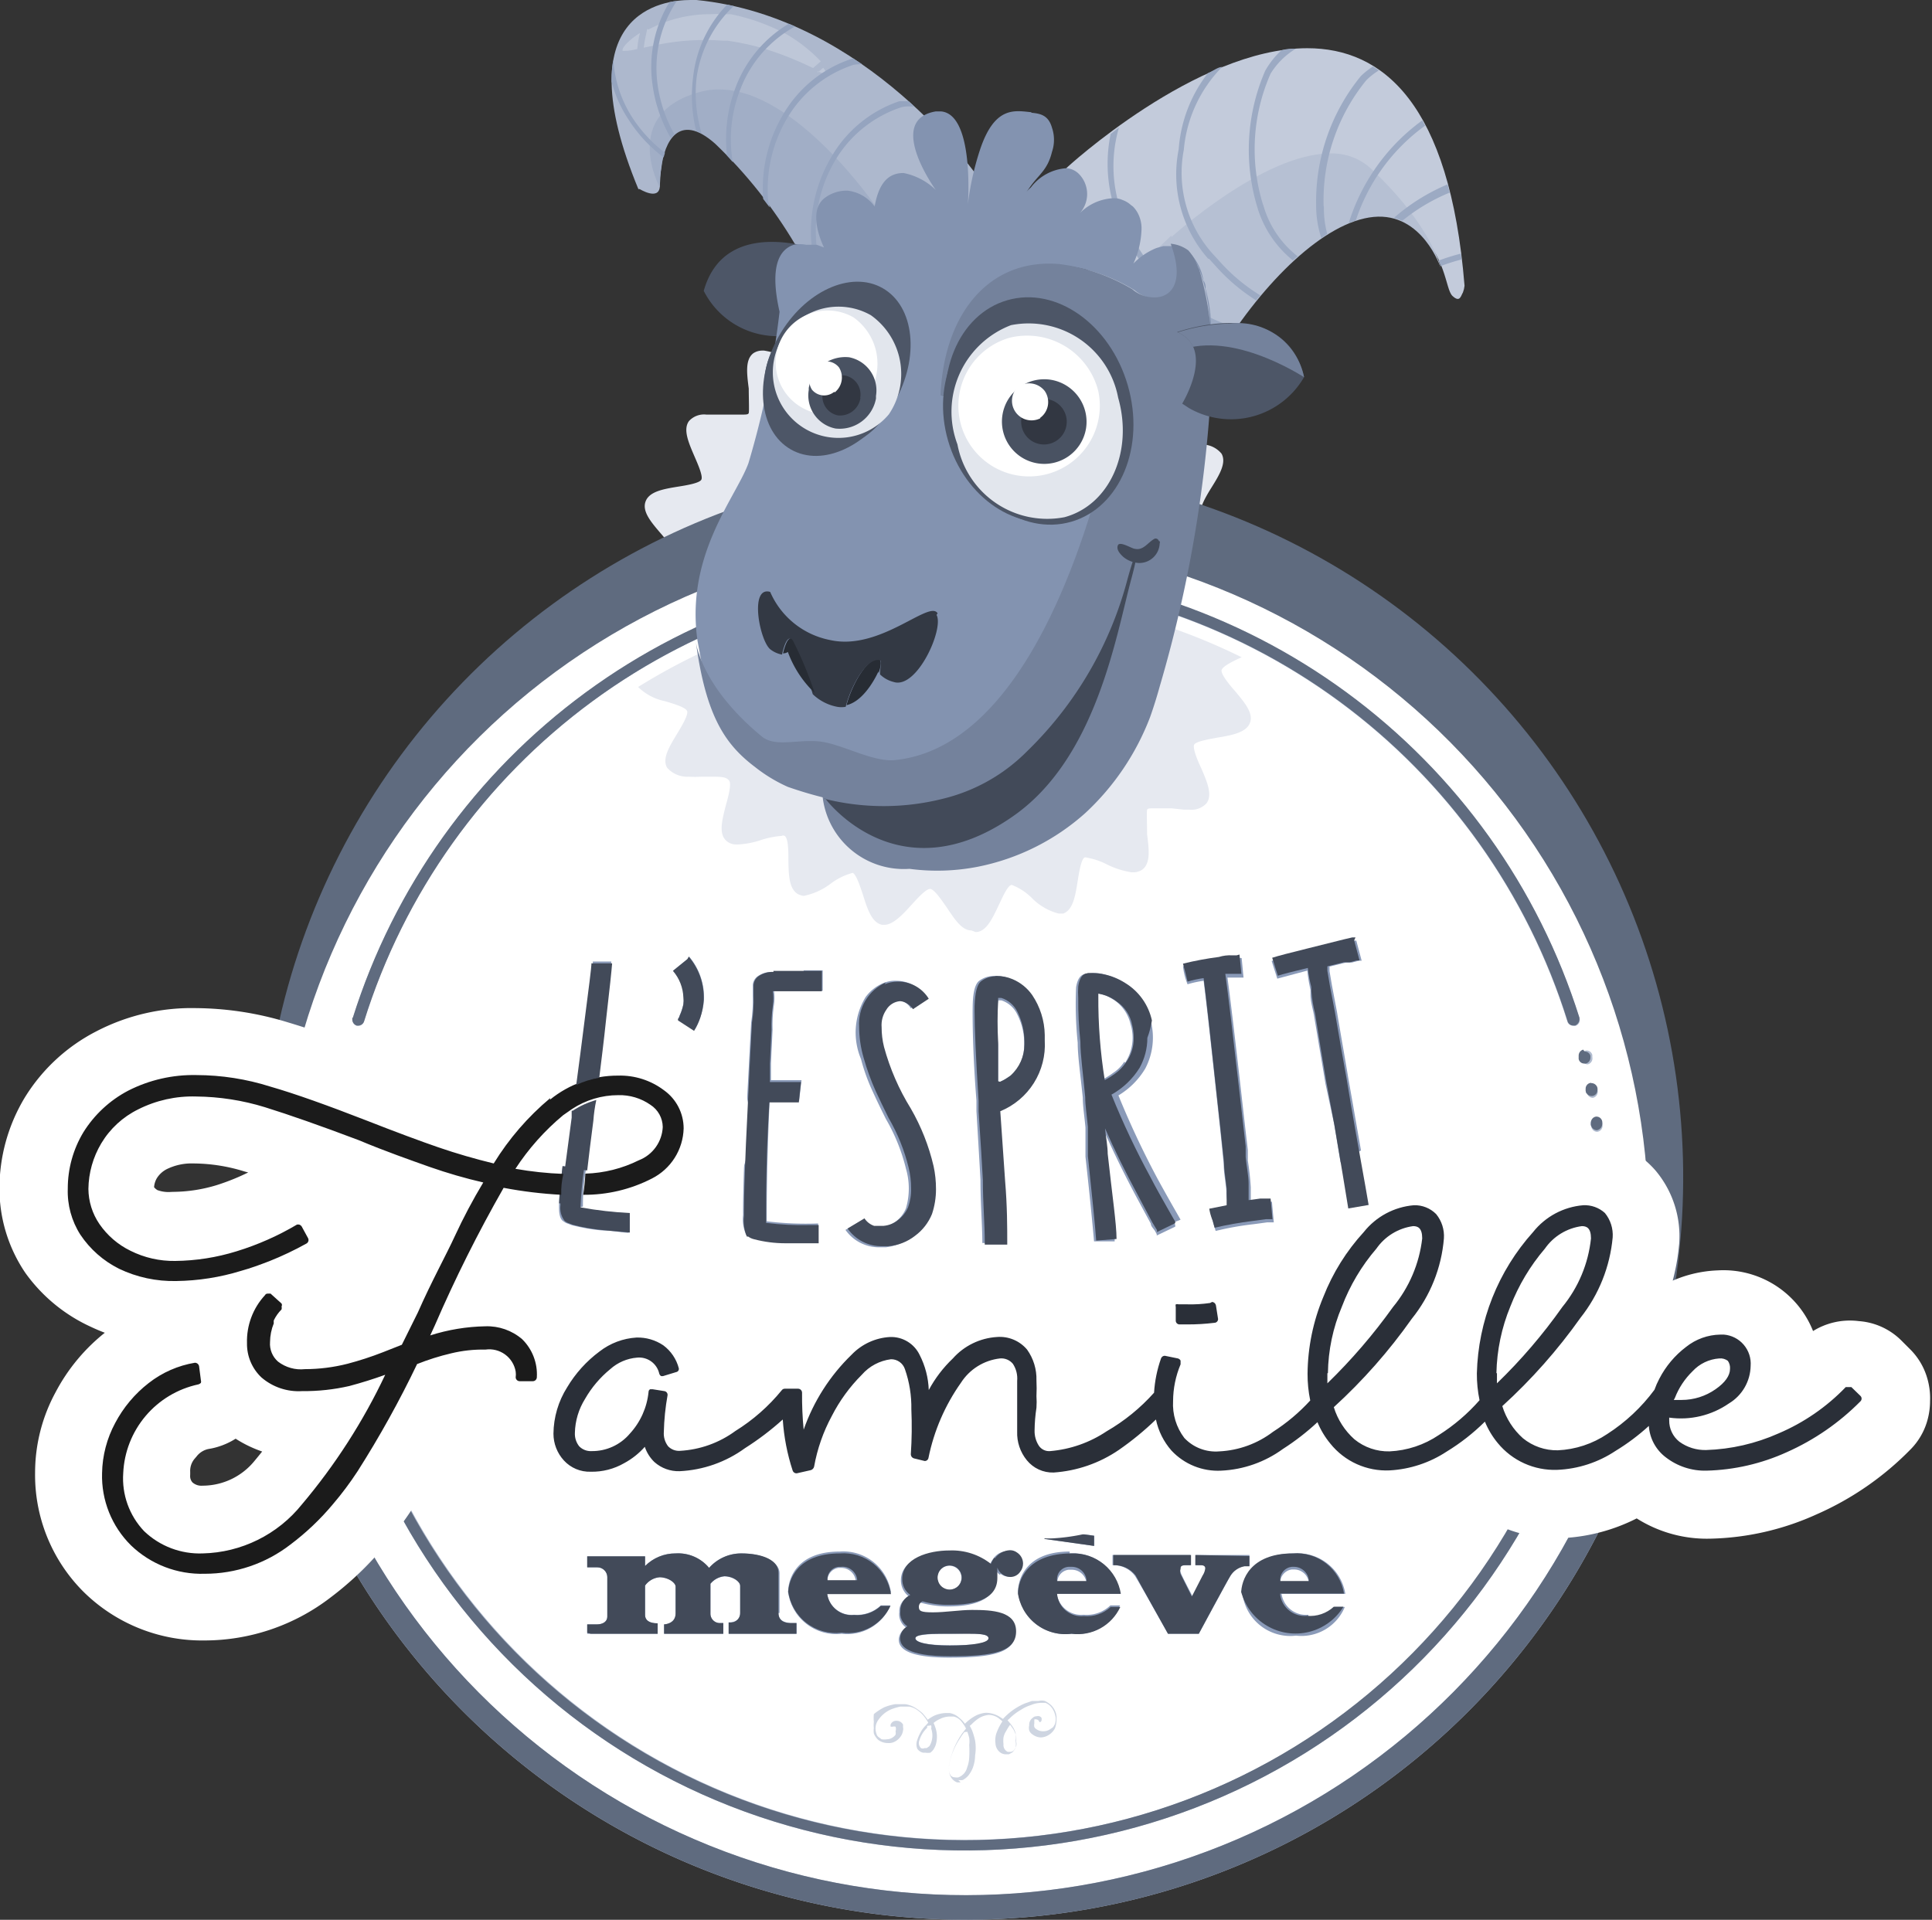 <svg xmlns="http://www.w3.org/2000/svg" xmlns:xlink="http://www.w3.org/1999/xlink" id="Calque_1" data-name="Calque 1" viewBox="0 0 72.12 71.68"><rect x="0" y="0" width="72.12" height="71.68" fill="#333333" stroke="none"/><defs><clipPath id="clip-path"><path d="M12.08 44.45v.08a.24.24 0 0 0 .22.23.22.22 0 0 0 .23-.21v-.08a.24.24 0 0 0-.27-.18.24.24 0 0 0-.18.18" class="cls-1"/></clipPath><clipPath id="clip-path-2"><path d="M12.15 43.16a.23.23 0 0 1 .23-.2.23.23 0 0 0-.23.2" class="cls-1"/></clipPath><clipPath id="clip-path-3"><path d="M12.39 43a.23.23 0 0 0-.23.2v.09a.21.21 0 0 0 .2.22.23.23 0 0 0 .22-.2v-.1a.22.22 0 0 0-.21-.22Z" class="cls-1"/></clipPath><clipPath id="clip-path-4"/><clipPath id="clip-path-5"><path d="M12.5 48.05a.22.22 0 0 0-.19.22v.1a.23.23 0 0 0 .22.2.23.23 0 0 0 .2-.22v-.11a.22.22 0 0 0-.22-.19Z" class="cls-1"/></clipPath><clipPath id="clip-path-6"/><clipPath id="clip-path-7"><path d="M12.37 46.78a.23.23 0 0 0-.2.22v.1a.23.23 0 0 0 .23.2.22.22 0 0 0 .21-.22V47a.22.22 0 0 0-.22-.21Z" class="cls-1"/></clipPath><clipPath id="clip-path-8"><path d="M12.3 45.51a.22.22 0 0 0-.22.22v.08a.22.22 0 0 0 .22.22.22.22 0 0 0 .22-.22v-.09a.22.22 0 0 0-.23-.21" class="cls-1"/></clipPath><clipPath id="clip-path-9"><path d="M12.73 39.36a.21.21 0 0 1 .21-.17.21.21 0 0 0-.21.17" class="cls-1"/></clipPath><clipPath id="clip-path-10"><path d="M12.78 39.36v.07a.23.23 0 0 0 .17.22H13a.23.23 0 0 0 .22-.17v-.13a.21.21 0 0 0-.22-.15.23.23 0 0 0-.22.17" class="cls-1"/></clipPath><clipPath id="clip-path-11"><path d="M12.5 40.62a.23.23 0 0 1 .22-.18.23.23 0 0 0-.22.18" class="cls-1"/></clipPath><clipPath id="clip-path-12"><path d="M12.72 40.43a.23.23 0 0 0-.22.18v.11a.23.23 0 0 0 .18.22.23.23 0 0 0 .23-.18v-.12a.23.23 0 0 0-.18-.22Z" class="cls-1"/></clipPath><clipPath id="clip-path-13"/><clipPath id="clip-path-14"><path d="M12.7 49.31a.23.23 0 0 0-.18.22v.08a.23.23 0 0 0 .22.18.22.22 0 0 0 .18-.22v-.12a.23.23 0 0 0-.22-.17Z" class="cls-1"/></clipPath><clipPath id="clip-path-15"><path d="M13.37 38.3a.24.24 0 0 0 .21-.14.24.24 0 0 1-.21.14m-.23-.22a.23.23 0 0 0 .16.21.23.23 0 0 1-.16-.21" class="cls-1"/></clipPath><clipPath id="clip-path-16"><path d="M13.15 38v.07a.24.24 0 0 0 .16.22h.07a.23.23 0 0 0 .21-.15 23.53 23.53 0 0 1 44.93 0 .22.22 0 0 0 .21.15h.07a.27.27 0 0 0 .16-.22V38a24 24 0 0 0-45.79 0" class="cls-1"/></clipPath><clipPath id="clip-path-17"><path d="M58.51 52.14c-.16.53-.35 1-.55 1.55h.49c.17-.47.34-.94.49-1.42v-.06a.24.24 0 0 0-.16-.22h-.06a.23.23 0 0 0-.21.16" class="cls-1"/></clipPath><clipPath id="clip-path-18"><path d="M14 54.64a24 24 0 0 0 43.72.7 3.4 3.4 0 0 1-.46-.09 23.52 23.52 0 0 1-43-1.09c-.1.17-.2.32-.29.48" class="cls-1"/></clipPath><clipPath id="clip-path-19"><path d="M59.57 44.46v.08a.22.22 0 0 0 .22.22.26.26 0 0 0 .23-.23v-.08a.23.23 0 0 0-.25-.21.23.23 0 0 0-.2.22" class="cls-1"/></clipPath><clipPath id="clip-path-20"><path d="M59.72 43a.23.23 0 0 0-.2.22v.09a.22.22 0 0 0 .22.21.22.22 0 0 0 .26-.22v-.09a.21.21 0 0 0-.21-.21Z" class="cls-1"/></clipPath><clipPath id="clip-path-21"/><clipPath id="clip-path-22"><path d="M59.58 41.69a.22.22 0 0 0-.19.22V42a.23.23 0 0 0 .22.2.24.24 0 0 0 .2-.23v-.1a.22.22 0 0 0-.22-.18" class="cls-1"/></clipPath><clipPath id="clip-path-23"/><clipPath id="clip-path-24"><path d="M59.1 39.19a.23.23 0 0 0-.17.22v.13a.21.21 0 0 0 .21.17h.06a.23.23 0 0 0 .17-.22v-.07a.22.22 0 0 0-.22-.16Z" class="cls-1"/></clipPath><clipPath id="clip-path-25"/><clipPath id="clip-path-26"><path d="M59.38 40.43a.22.22 0 0 0-.19.22v.08a.23.23 0 0 0 .26.19.22.22 0 0 0 .18-.23v-.07a.23.23 0 0 0-.22-.18Z" class="cls-1"/></clipPath><clipPath id="clip-path-27"><path d="M58.91 50.72a.23.23 0 0 1 .22-.17.23.23 0 0 0-.22.17" class="cls-1"/></clipPath><clipPath id="clip-path-28"><path d="M59.13 50.55a.23.23 0 0 0-.22.17v.13a.23.23 0 0 0 .17.22h.05a.23.23 0 0 0 .22-.17v-.13a.21.21 0 0 0-.17-.21Z" class="cls-1"/></clipPath><clipPath id="clip-path-29"><path d="M59.18 49.49a.23.23 0 0 1 .22-.17.23.23 0 0 0-.22.17" class="cls-1"/></clipPath><clipPath id="clip-path-30"><path d="M59.39 49.31a.21.21 0 0 0-.21.17v.07a.22.22 0 0 0 .19.22.22.22 0 0 0 .22-.19v-.07a.22.22 0 0 0-.18-.22Z" class="cls-1"/></clipPath><clipPath id="clip-path-31"><path d="M9.52 45.14V46l.5-.21.39-.18v-.44A25 25 0 0 1 10.6 42l-.85-.27a27 27 0 0 0-.21 3.39" class="cls-1"/></clipPath><clipPath id="clip-path-32"><path d="m10 40.08.21.06.65.2a25.63 25.63 0 0 1 50.34 9.59 24 24 0 0 1-.66 2.66 6.7 6.7 0 0 0 .83-.85 3.6 3.6 0 0 1 .6-1.07 26.53 26.53 0 1 0-51.64-12.12c-.06.27-.12.53-.17.79s-.11.49-.15.74" class="cls-1"/></clipPath><clipPath id="clip-path-33"><path d="M10.48 52.21a27 27 0 0 0 1 3.06l.34-.44c.1-.13.19-.27.29-.41-.27-.68-.5-1.37-.71-2.08a3.2 3.2 0 0 1-.92-.13" class="cls-1"/></clipPath><clipPath id="clip-path-34"><path d="M60.6 54.59a6 6 0 0 1-.92.47 25.63 25.63 0 0 1-46.74 1.15c-.21.26-.43.5-.65.73a26.52 26.52 0 0 0 48.62-2.55l-.3.2" class="cls-1"/></clipPath><clipPath id="clip-path-35"><path d="M39.82 6.28c-2.25 4.22 5.93 6.46 5.93 6.46 3.33-4.91 6-5.18 7-4.3 1.27 1.11 1.19 2.35 1.47 2.61s.31 0 .39-.13a1 1 0 0 0 .06-.25c-.55-6.83-3.06-8.87-5.87-8.87-4.16 0-9 4.48-9 4.48" class="cls-1"/></clipPath><clipPath id="clip-path-36"><path d="m43.73 8.79-1.45 1.38 3.26 3c1.63-2.65 3.9-4.89 5.73-5.07s2.51 1.9 2.51 1.9-.32-1.56-2.61-3.71a2.13 2.13 0 0 0-1.52-.56c-2.5 0-5.92 3.12-5.92 3.12" class="cls-1"/></clipPath><clipPath id="clip-path-37"><path d="M39.82 6.28c-2.25 4.22 5.93 6.46 5.93 6.46a17.5 17.5 0 0 1 2.62-3.08 7.4 7.4 0 0 1 .82-.66 3.87 3.87 0 0 1 2.5-.92 1.83 1.83 0 0 1 1 .37c1.21.82 1.23 2.35 1.51 2.61s.46-.38.46-.38c-.56-6.83-3.07-8.86-5.88-8.86-4.15 0-9 4.48-9 4.48" class="cls-1"/></clipPath><clipPath id="clip-path-38"><path d="M23.88 7.06s.71.44.75-.09 0-6 5.39 2.6c1.41 2.25 2.53 3.12 3.41 3.17h.18c2.33-.15 2.88-6.15 2.88-6.15S32.38.63 26 0h-.23c-1 0-4.69.42-1.94 7.06" class="cls-1"/></clipPath><clipPath id="clip-path-39"><path d="M26.18 3.42C23.11 4.21 24.63 7 24.63 7a3 3 0 0 1 .06-.74c.11-.94.64-2.1 2-.9a17.7 17.7 0 0 1 3 3.78l1.83.4 1.21-1.78s-3-4.42-5.88-4.42a2.5 2.5 0 0 0-.67.08" class="cls-1"/></clipPath><clipPath id="clip-path-40"><path d="M30.52 2.66a.7.7 0 0 0 .24.08h.07a.35.35 0 0 0-.1-.21l-.21.18m-7.28-.81h.07a2 2 0 0 0 .48-.07 3 3 0 0 1 .1-.6c-.41.26-.64.52-.65.62m.92-.77c-.05.23-.1.46-.13.7l.57-.12a8.8 8.8 0 0 1 2.4-.14h.17a10 10 0 0 1 1.44.32 13 13 0 0 1 1.74.7l.29-.25a5.8 5.8 0 0 0-1.26-1 7.6 7.6 0 0 0-2.1-.76h-.31a3 3 0 0 0-.44 0 4.9 4.9 0 0 0-2.32.57" class="cls-1"/></clipPath><clipPath id="clip-path-41"><path d="M23.88 7.06s.71.44.75-.09A4.7 4.7 0 0 1 25 5.2c.46-.6 1.11-.65 2.48 1A28.4 28.4 0 0 1 30 9.57c5.42 8.6 6.46-3 6.46-3S32.38.63 26 0h-.23c-1 0-4.69.42-1.95 7.05" class="cls-1"/></clipPath><clipPath id="clip-path-42"><path d="M26.23 10.85a6.46 6.46 0 0 1 4.1-.85 1.08 1.08 0 0 1 .67-.53A6 6 0 0 0 28.77 9a2.4 2.4 0 0 0-2.54 1.82" class="cls-1"/></clipPath><clipPath id="clip-path-43"><path d="M43.94 12.4c1.45.61.19 2.67.19 2.67a3.14 3.14 0 0 0 4.38-.73 2 2 0 0 0 .17-.26 2.51 2.51 0 0 0-2.75-2 6.8 6.8 0 0 0-2 .34" class="cls-1"/></clipPath><clipPath id="clip-path-44"><path d="M30.89 59a.46.46 0 0 1 .42-.5h.08a.55.55 0 0 1 .61.5h-1.12m-1.46.4a1.8 1.8 0 0 0 2 1.56 1.75 1.75 0 0 0 1.82-1h-.36a1.3 1.3 0 0 1-1 .34.92.92 0 0 1-1-.78h2.38A1.79 1.79 0 0 0 31.35 58c-1.6 0-1.93 1-1.93 1.51" class="cls-1"/></clipPath><clipPath id="clip-path-45"><path d="M39.46 59a.46.46 0 0 1 .43-.5H40a.55.55 0 0 1 .56.53h-1.1m-1.47.4A1.79 1.79 0 0 0 40 61a1.75 1.75 0 0 0 1.82-1h-.36a1.3 1.3 0 0 1-1 .34.91.91 0 0 1-1-.83h2.38A1.79 1.79 0 0 0 40 58c-1.65 0-2 1-2 1.5" class="cls-1"/></clipPath><clipPath id="clip-path-46"><path d="M47.79 59a.48.48 0 0 1 .44-.5h.06a.56.56 0 0 1 .57.53h-1.07m-1.46.4a2.1 2.1 0 0 0 3.82.56h-.36a1.3 1.3 0 0 1-1 .34.92.92 0 0 1-1-.77v-.06h2.38a1.79 1.79 0 0 0-1.91-1.5c-1.6 0-1.93 1-1.93 1.51" class="cls-1"/></clipPath><clipPath id="clip-path-47"><path d="M27.67 58a1.6 1.6 0 0 0-1.2.54 1.5 1.5 0 0 0-1.25-.54 1.6 1.6 0 0 0-1.14.47v-.36h-2.16v.41h.38a.37.37 0 0 1 .37.36v1.48c0 .19-.17.29-.39.29h-.36V61h2.63v-.39c-.32 0-.47-.12-.47-.31v-1.1a.74.74 0 0 1 .54-.31c.32 0 .6.2.6.35v1c0 .4-.43.41-.43.41V61H27v-.4h-.16a.35.35 0 0 1-.32-.37v-1.1a.77.77 0 0 1 .52-.28c.32 0 .59.2.59.36v1a.35.35 0 0 1-.33.37h-.1V61h2.53v-.4h-.19c-.12 0-.48 0-.48-.38v-1.48c.02-.48-.58-.74-1.39-.74" class="cls-1"/></clipPath><clipPath id="clip-path-48"><path d="M44.62 58.06v.38h.2c.13 0 .17.05.17.12a.6.6 0 0 1-.1.27l-.4.78-.42-.84a.3.3 0 0 1 0-.19c0-.08 0-.14.2-.14h.19v-.38h-2.9v.38a1 1 0 0 1 .83.38C42.48 59 43.6 61 43.6 61h1.15s1.07-2 1.18-2.16a.77.77 0 0 1 .53-.36h.18v-.38Z" class="cls-1"/></clipPath><clipPath id="clip-path-49"><path d="m38.99 57.46 1.85.26v-.38l-1.85-.25z" class="cls-1"/></clipPath><clipPath id="clip-path-50"><path d="M36.1 61c.42 0 .8 0 .8.17s-.61.27-1.45.27-1.28-.12-1.28-.27.51-.17.91-.17h1M35 58.9a.45.45 0 1 1 .45.45.45.45 0 0 1-.45-.45m2.12-.74a.8.8 0 0 0-.13.23 2.35 2.35 0 0 0-1.55-.5c-.78 0-1.76.29-1.76 1.06a.71.71 0 0 0 .3.6.64.64 0 0 0-.37.6.59.59 0 0 0 .26.57.54.54 0 0 0-.27.44c0 .29.22.68 1.87.68s2.46-.18 2.46-.93-.88-.8-1.64-.8c-.45 0-1 .09-1.46.09s-.53-.05-.53-.21a.22.22 0 0 1 .14-.2 3.4 3.4 0 0 0 1 .13c.74 0 1.79-.12 1.79-1v-.39a.47.47 0 0 0 .19.25.48.48 0 0 0 .29.1.44.44 0 0 0 .37-.19.5.5 0 0 0 .11-.31.49.49 0 0 0-.22-.41.44.44 0 0 0-.27-.09.74.74 0 0 0-.56.3" class="cls-1"/></clipPath><clipPath id="clip-path-51"><path d="M45.17 48.65a5 5 0 0 1-.86.05H44a.2.2 0 0 0-.11 0 .17.17 0 0 0 0 .1v.51a.14.14 0 0 0 .14.14h.3a8 8 0 0 0 1-.06.14.14 0 0 0 .14-.14l-.08-.51a.16.16 0 0 0-.14-.13" class="cls-1"/></clipPath><clipPath id="clip-path-52"><path d="M20.92 44.93V45a.8.8 0 0 0 .16.59l.09.06.21.08a7 7 0 0 0 1.13.2l1 .09v-.73a14 14 0 0 1-1.84-.21 14 14 0 0 1 .13-1.42l-.8-.12c-.08.64-.12 1.1-.13 1.39" class="cls-1"/></clipPath><clipPath id="clip-path-53"><path d="M20.54 41a10 10 0 0 0-2.11 2.44c-.7-.17-1.39-.37-2.06-.6s-1.61-.58-2.68-1c-1.44-.56-2.66-1-3.6-1.27a9.2 9.2 0 0 0-2.76-.43 5.35 5.35 0 0 0-2.54.58 4.35 4.35 0 0 0-1.68 1.56 4.07 4.07 0 0 0-.58 2.1A3 3 0 0 0 3 46.1a3.75 3.75 0 0 0 1.44 1.27 4.7 4.7 0 0 0 2.14.46A8.6 8.6 0 0 0 9 47.45c.36-.1.71-.23 1.05-.36a12 12 0 0 0 1.39-.66.15.15 0 0 0 .06-.2l-.24-.44a.18.18 0 0 0-.1-.07h-.07a10.4 10.4 0 0 1-2.26 1 8 8 0 0 1-2.29.36 3.6 3.6 0 0 1-1.67-.38 3 3 0 0 1-1.16-1 2.36 2.36 0 0 1-.41-1.31 3.4 3.4 0 0 1 .48-1.7 3.3 3.3 0 0 1 1.38-1.27 4.5 4.5 0 0 1 2.16-.48 9 9 0 0 1 2.57.4c.9.28 2.07.69 3.5 1.23 1 .42 1.95.75 2.65 1a19 19 0 0 0 2 .58 21 21 0 0 0-1.06 2c-.33.72-.87 1.69-1.38 2.85l-.6 1.21-.71.28a12 12 0 0 1-1.32.43 6.5 6.5 0 0 1-1.59.2 1.4 1.4 0 0 1-1-.28.88.88 0 0 1-.3-.73 1.9 1.9 0 0 1 .14-.7.5.5 0 0 1 0-.11 1.5 1.5 0 0 1 .29-.41.2.2 0 0 0 0-.11.11.11 0 0 0 0-.11l-.41-.37H10a.11.11 0 0 0-.11.06 2.53 2.53 0 0 0-.67 1.79 1.72 1.72 0 0 0 .54 1.28 2.12 2.12 0 0 0 1.52.51 7.5 7.5 0 0 0 1.76-.19c.45-.12.9-.26 1.34-.42a22.2 22.2 0 0 1-3.11 4.84A4.89 4.89 0 0 1 7.57 58a3 3 0 0 1-2.19-.83A2.86 2.86 0 0 1 4.6 55a3.55 3.55 0 0 1 2.8-3.31.2.2 0 0 0 .1-.06.14.14 0 0 0 0-.09L7.43 51a.16.16 0 0 0-.15-.12 3.8 3.8 0 0 0-1.73.76 4.6 4.6 0 0 0-1.25 1.49A4.1 4.1 0 0 0 3.81 55a3.64 3.64 0 0 0 1.08 2.7 3.8 3.8 0 0 0 2.75 1.06 5.22 5.22 0 0 0 3.2-1.09 9.5 9.5 0 0 0 1.59-1.51 12 12 0 0 0 .92-1.23 38 38 0 0 0 2.22-4 9 9 0 0 1 1.27-.4 5 5 0 0 1 1.28-.14 1 1 0 0 1 1.13.82.8.8 0 0 1 0 .22.15.15 0 0 0 .15.14h.49a.15.15 0 0 0 .15-.15 1.84 1.84 0 0 0-.55-1.42 2 2 0 0 0-1.37-.48 7.2 7.2 0 0 0-2.06.34l.17-.37a52 52 0 0 1 2.57-5.14 16 16 0 0 0 2.15.26 3 3 0 0 1 .08-.78 13 13 0 0 1-1.79-.19 9 9 0 0 1 1.78-2l.33-.23a3.13 3.13 0 0 1 1.73-.52 2 2 0 0 1 1.2.36 1 1 0 0 1 .46.83 1.4 1.4 0 0 1-.89 1.24 4.8 4.8 0 0 1-2 .5 7 7 0 0 1-.08.79 5.5 5.5 0 0 0 2.57-.61 2.16 2.16 0 0 0 1.18-1.87 1.75 1.75 0 0 0-.73-1.42 2.72 2.72 0 0 0-1.72-.55 4 4 0 0 0-2.54.9" class="cls-1"/></clipPath><clipPath id="clip-path-54"><path d="M21.34 41.47v.26c-.1.74-.18 1.37-.25 1.88l.83.09c.06-.5.13-1.12.23-1.86a5.5 5.5 0 0 1 .11-.77 3.2 3.2 0 0 0-.88.4m.7-5.56c0 .26-.11 1-.25 2.13-.11.89-.22 1.71-.32 2.47a3.2 3.2 0 0 1 .86-.27c.08-.66.17-1.36.25-2.13.14-1.2.21-1.88.23-2.14h-.77Z" class="cls-1"/></clipPath><clipPath id="clip-path-55"><path d="m25.66 35.81-.54.44a1.6 1.6 0 0 1 .39 1 1 1 0 0 1 0 .25 2 2 0 0 1-.14.43.3.3 0 0 1-.06.12v.05l.6.39a3 3 0 0 0 .23-.49 2.6 2.6 0 0 0 .13-.67v-.1a2.33 2.33 0 0 0-.56-1.51Z" class="cls-1"/></clipPath><clipPath id="clip-path-56"><path d="M28.87 36.29a.9.9 0 0 0-.57.17.44.44 0 0 0-.17.32v.4a5.5 5.5 0 0 1-.06 1c-.07 1.27-.12 2.28-.16 3.18-.1 1.94-.14 3.26-.14 3.94v.11a1.5 1.5 0 0 0 .11.76h.05a.6.6 0 0 0 .22.1 4.6 4.6 0 0 0 1.16.15h1.25v-.68h-.34a11 11 0 0 1-1.62-.08v-.43c0-.76 0-2.14.12-4.07h1.1l.08-.76h-1.16v-.68l.06-1.26a5.4 5.4 0 0 1 .05-.92 1.8 1.8 0 0 0 0-.53h1.83v-.76h-1.81" class="cls-1"/></clipPath><clipPath id="clip-path-57"><path d="M33.07 36.68a1.69 1.69 0 0 0-1 1.66 4.2 4.2 0 0 0 .17 1.16 9 9 0 0 0 .45 1.24c.14.31.3.63.48 1a7 7 0 0 1 .75 1.86 3.2 3.2 0 0 1 .09.76 1.9 1.9 0 0 1-.11.71 1.2 1.2 0 0 1-.36.47 1 1 0 0 1-.56.23h-.35a.7.7 0 0 1-.36-.28l-.63.38a1.54 1.54 0 0 0 1.29.66h.23a1.85 1.85 0 0 0 1-.39 1.9 1.9 0 0 0 .63-.81 2.9 2.9 0 0 0 .15-.93 4 4 0 0 0-.09-.86 7.9 7.9 0 0 0-.85-2.15 8.7 8.7 0 0 1-1-2.3 3 3 0 0 1-.09-.74 1 1 0 0 1 .17-.64.66.66 0 0 1 .52-.33.56.56 0 0 1 .28.1.64.64 0 0 1 .2.2l.59-.39a1.34 1.34 0 0 0-1.09-.64h-.08a1.3 1.3 0 0 0-.48.1" class="cls-1"/></clipPath><clipPath id="clip-path-58"><path d="M37.26 40.37v-1.46a14 14 0 0 1 0-1.54v-.11h.12a1 1 0 0 1 .6.52 2.5 2.5 0 0 1 .26 1.1V39a1.56 1.56 0 0 1-.51 1.15 1.6 1.6 0 0 1-.4.24m-.16-3.94a.92.92 0 0 0-.55.19c-.15.12-.22.42-.24.92v.2c0 .63.05 1.78.15 3.34v.4c.08 1.17.13 2 .16 2.57 0 .86.07 1.63.07 2.28v.12h.84c0-.65 0-1.43-.08-2.38l-.18-2.6A2.68 2.68 0 0 0 39 38.85v-.21a2.74 2.74 0 0 0-.47-1.49 1.7 1.7 0 0 0-.73-.59 1.5 1.5 0 0 0-.6-.12h-.06" class="cls-1"/></clipPath><clipPath id="clip-path-59"><path d="M41 37.18v-.08a1.7 1.7 0 0 1 .3.08 1.4 1.4 0 0 1 .38.21 1.35 1.35 0 0 1 .58.87 2 2 0 0 1 .06.48 1.5 1.5 0 0 1-.29.93 1.6 1.6 0 0 1-.41.42 3 3 0 0 1-.38.24 19 19 0 0 1-.24-3.15m-.4-.84c-.2 0-.31.21-.35.49a3 3 0 0 0 0 .43 14 14 0 0 0 .08 1.63c0 .52.1 1.18.18 2.07 0 .31.06.68.1 1.11v1.09c.17 1.62.27 2.59.31 3.16l.76-.06c0-.55-.16-1.62-.33-3.18 0-.26-.06-.58-.1-.95.34.78.76 1.63 1.24 2.52l.53 1 .17.28V46l.68-.33v-.06l-.06-.1-.2-.35c-.24-.42-.47-.83-.65-1.18a30 30 0 0 1-1.47-3.11 2.9 2.9 0 0 0 1.05-1 2.3 2.3 0 0 0 .29-1.12 3.2 3.2 0 0 0 .17-.65 2.18 2.18 0 0 0-1-1.4 2.4 2.4 0 0 0-.78-.32 2 2 0 0 0-.4-.05h-.23" class="cls-1"/></clipPath><clipPath id="clip-path-60"><path d="M46.16 35.67H46a1.4 1.4 0 0 0-.5.06 12 12 0 0 0-1.34.25c.06.22.12.44.17.67a4 4 0 0 1 .6-.13c.09.7.25 2.12.49 4.36.08.72.17 1.54.27 2.5 0 .3.06.62.1 1V45l-.65.13a2 2 0 0 0 .13.45l.07.26a13 13 0 0 1 1.4-.25l.52-.07h.24l-.07-.77h-.38l-.44.06v-.61c0-.3-.08-.66-.11-1v-.4c-.08-.74-.17-1.44-.24-2.1-.25-2.2-.42-3.61-.52-4.34h.6l-.07-.72Z" class="cls-1"/></clipPath><clipPath id="clip-path-61"><path d="M50.6 35h-.12l-.3.07-.92.23-.48.12c-.65.16-1.07.27-1.29.34l.21.67c.19-.06.57-.16 1.12-.29a4.6 4.6 0 0 0 .13.71V37a5 5 0 0 0 .14.84c.14.89.28 1.72.41 2.5l.31 1.66c.24 1.4.41 2.44.52 3.12l.76-.13c-.13-.78-.36-2-.67-3.8l-.15-.9c-.14-.78-.29-1.61-.44-2.51l-.19-1-.09-.53v-.17l.61-.15h.22l.27-.07h.1l-.2-.75Z" class="cls-1"/></clipPath><clipPath id="clip-path-62"><path d="M62.52 52.2a2.8 2.8 0 0 1 .66-1 1.5 1.5 0 0 1 1-.48.46.46 0 0 1 .32.09.46.46 0 0 1 .08.3c0 .25-.18.51-.54.76a2.2 2.2 0 0 1-1.27.4h-.29m-12.91-1a6.6 6.6 0 0 1 .52-2.48 7.3 7.3 0 0 1 1.29-2.17 2 2 0 0 1 1.37-.84c.17 0 .34.06.34.46A4.9 4.9 0 0 1 52 48.8a21 21 0 0 1-2.45 2.85v-.38m6.31 0a6.9 6.9 0 0 1 .52-2.49 7.5 7.5 0 0 1 1.29-2.16 2 2 0 0 1 1.38-.84c.17 0 .34.06.34.46a4.83 4.83 0 0 1-1.07 2.56 20 20 0 0 1-2.44 2.85v-.38M57.23 46a8.2 8.2 0 0 0-2.1 5.28 4.8 4.8 0 0 0 .1 1 7 7 0 0 1-1.52 1.3 3.57 3.57 0 0 1-1.84.61 2 2 0 0 1-1.31-.45 2.65 2.65 0 0 1-.77-1.2 20.3 20.3 0 0 0 2.91-3.3 5.5 5.5 0 0 0 1.2-3 1.3 1.3 0 0 0-.29-.91 1.12 1.12 0 0 0-.83-.33 2.67 2.67 0 0 0-1.87 1 7.8 7.8 0 0 0-1.51 2.42 7.6 7.6 0 0 0-.59 2.87 4.8 4.8 0 0 0 .1 1 7 7 0 0 1-1.39 1.17 3.6 3.6 0 0 1-2 .73 1.61 1.61 0 0 1-1.31-.5 2.08 2.08 0 0 1-.42-1.38 3.6 3.6 0 0 1 .28-1.37v-.14a.16.16 0 0 0-.1-.08l-.49-.1a.15.15 0 0 0-.14.1 4.7 4.7 0 0 0-.26 1.28 7.2 7.2 0 0 1-1.77 1.44 4.46 4.46 0 0 1-2.11.74.46.46 0 0 1-.42-.2 1 1 0 0 1-.16-.57 6 6 0 0 1 .07-.85 3 3 0 0 0 0-.43 6 6 0 0 0 0-.59 1.88 1.88 0 0 0-.35-1.15 1.33 1.33 0 0 0-1.13-.47 2.4 2.4 0 0 0-1.64.8 4.7 4.7 0 0 0-.9 1.18 3.1 3.1 0 0 0-.34-1.31 1.18 1.18 0 0 0-1.11-.67 2.15 2.15 0 0 0-1.43.66 7.2 7.2 0 0 0-1.79 2.8 13 13 0 0 1-.06-1.38.15.15 0 0 0-.15-.15h-.49a.14.14 0 0 0-.12.06 7 7 0 0 1-1.73 1.52 3.85 3.85 0 0 1-2.07.74.56.56 0 0 1-.44-.17.78.78 0 0 1-.16-.53 9 9 0 0 1 .14-1.38.14.14 0 0 0-.12-.15l-.44-.07h-.09a.11.11 0 0 0-.06.1 2.7 2.7 0 0 1-.7 1.56 1.84 1.84 0 0 1-1.43.65.6.6 0 0 1-.46-.18.75.75 0 0 1-.16-.5 2.5 2.5 0 0 1 .38-1.27 4 4 0 0 1 .94-1.11 1.7 1.7 0 0 1 1-.43.77.77 0 0 1 .83.6.16.16 0 0 0 .07.09h.07l.49-.15a.12.12 0 0 0 .1-.14 1.55 1.55 0 0 0-.58-.86 1.7 1.7 0 0 0-1-.29 2.5 2.5 0 0 0-1.38.52 4.6 4.6 0 0 0-1.21 1.34 3.3 3.3 0 0 0-.51 1.73 1.48 1.48 0 0 0 .39 1 1.3 1.3 0 0 0 1 .42 2.4 2.4 0 0 0 1.25-.32 2.8 2.8 0 0 0 .77-.61 1.4 1.4 0 0 0 .36.57 1.35 1.35 0 0 0 .94.34 4.5 4.5 0 0 0 2.44-.86A10.5 10.5 0 0 0 29.22 53a7.8 7.8 0 0 0 .37 1.91.15.15 0 0 0 .15.1l.53-.12a.18.18 0 0 0 .12-.13 6.3 6.3 0 0 1 .66-1.89 6.1 6.1 0 0 1 1.12-1.54 1.73 1.73 0 0 1 1.09-.58.54.54 0 0 1 .52.37 4.3 4.3 0 0 1 .24 1.5A15 15 0 0 1 34 54.3a.16.16 0 0 0 .11.15l.41.1a.14.14 0 0 0 .14-.12 7.4 7.4 0 0 1 1.21-2.8 2 2 0 0 1 1.46-.91.56.56 0 0 1 .48.2 1 1 0 0 1 .16.64v1.89a1.6 1.6 0 0 0 .36 1.07 1.24 1.24 0 0 0 1 .46 4.9 4.9 0 0 0 2.43-.84A11 11 0 0 0 43.15 53a2.55 2.55 0 0 0 .58 1.16 2.37 2.37 0 0 0 1.86.75 4.24 4.24 0 0 0 2.3-.81 9 9 0 0 0 1.29-1 3.1 3.1 0 0 0 .48.8 2.68 2.68 0 0 0 2.22 1 4.3 4.3 0 0 0 2.12-.7 7.8 7.8 0 0 0 1.43-1.12 3.1 3.1 0 0 0 .48.8 2.74 2.74 0 0 0 2.22 1 4.24 4.24 0 0 0 2.18-.71 8 8 0 0 0 1.24-.93 1.6 1.6 0 0 0 .63 1.17 2.38 2.38 0 0 0 1.52.5 7.7 7.7 0 0 0 3-.69 9 9 0 0 0 2.75-1.9.14.14 0 0 0 0-.2l-.34-.33h-.21a7.6 7.6 0 0 1-2.51 1.73 7.2 7.2 0 0 1-2.7.62 1.63 1.63 0 0 1-1-.31 1 1 0 0 1-.38-.8v-.1a3.15 3.15 0 0 0 2.23-.53 1.67 1.67 0 0 0 .81-1.4 1.09 1.09 0 0 0-1-1.17h-.13a2.1 2.1 0 0 0-1.28.46 3.5 3.5 0 0 0-1 1.19 3 3 0 0 0-.18.41A6.7 6.7 0 0 1 60 53.54a3.6 3.6 0 0 1-1.85.61 2 2 0 0 1-1.3-.45 2.65 2.65 0 0 1-.77-1.2A20.4 20.4 0 0 0 59 49.2a5.66 5.66 0 0 0 1.2-3 1.3 1.3 0 0 0-.29-.91 1.12 1.12 0 0 0-.81-.29 2.67 2.67 0 0 0-1.87 1" class="cls-1"/></clipPath><linearGradient id="Dégradé_sans_nom_264" x1="-1073.16" x2="-1071.14" y1="562.77" y2="562.77" gradientTransform="matrix(.65 0 0 .68 21.72 -338.19)" gradientUnits="userSpaceOnUse"><stop offset="0" stop-color="#b0bbcf"/><stop offset="1" stop-color="#5f6b7f"/></linearGradient><linearGradient id="Dégradé_sans_nom_265" x1="-2129.75" x2="-2125.46" y1="1463.55" y2="1463.55" gradientTransform="matrix(.31 0 0 .29 -22.19 -381.38)" gradientUnits="userSpaceOnUse"><stop offset="0" stop-color="#fff"/><stop offset="1" stop-color="#8393b0"/></linearGradient><linearGradient xlink:href="#Dégradé_sans_nom_264" id="Dégradé_sans_nom_264-2" x1="-1067.26" x2="-1065.25" y1="561.9" y2="561.9" gradientTransform="matrix(.65 0 0 .68 22.23 -338.87)"/><linearGradient xlink:href="#Dégradé_sans_nom_265" id="Dégradé_sans_nom_265-2" x1="2388.41" x2="2389.41" y1="22705.16" y2="22705.16" gradientTransform="matrix(.03 0 0 .02 -56.95 -406.05)"/><linearGradient xlink:href="#Dégradé_sans_nom_264" id="Dégradé_sans_nom_264-3" x1="-1062.36" x2="-1060.36" y1="561.34" y2="561.34" gradientTransform="matrix(.66 0 0 .68 22.73 -333.41)"/><linearGradient xlink:href="#Dégradé_sans_nom_265" id="Dégradé_sans_nom_265-3" x1="4925.88" x2="4926.88" y1="45497.98" y2="45497.98" gradientTransform="matrix(.01 0 0 .01 -58.95 -408.2)"/><linearGradient xlink:href="#Dégradé_sans_nom_264" id="Dégradé_sans_nom_264-4" x1="-1065.49" x2="-1063.49" y1="561.62" y2="561.62" gradientTransform="matrix(.65 0 0 .68 22.34 -334.86)"/><linearGradient xlink:href="#Dégradé_sans_nom_264" id="Dégradé_sans_nom_264-5" x1="-1071.5" x2="-1069.48" y1="562.49" y2="562.49" gradientTransform="matrix(.65 0 0 .68 21.85 -336.73)"/><linearGradient xlink:href="#Dégradé_sans_nom_265" id="Dégradé_sans_nom_265-4" x1="-2039.38" x2="-2035.29" y1="1519.06" y2="1519.06" gradientTransform="matrix(.32 0 0 .28 -19.6 -386.06)"/><linearGradient xlink:href="#Dégradé_sans_nom_264" id="Dégradé_sans_nom_264-6" x1="-1055.25" x2="-1053.26" y1="561.05" y2="561.05" gradientTransform="matrix(.66 0 0 .68 24.05 -342.06)"/><linearGradient xlink:href="#Dégradé_sans_nom_265" id="Dégradé_sans_nom_265-5" x1="-2284.06" x2="-2279.44" y1="1579.31" y2="1579.31" gradientTransform="matrix(.28 0 0 .27 -24.69 -385.89)"/><linearGradient xlink:href="#Dégradé_sans_nom_264" id="Dégradé_sans_nom_264-7" x1="-1060.52" x2="-1058.52" y1="561.33" y2="561.33" gradientTransform="matrix(.66 0 0 .68 23.3 -341.02)"/><linearGradient xlink:href="#Dégradé_sans_nom_265" id="Dégradé_sans_nom_265-6" x1="-2066.61" x2="-2062.46" y1="1516.19" y2="1516.19" gradientTransform="matrix(.32 0 0 .28 -20.45 -375.14)"/><linearGradient xlink:href="#Dégradé_sans_nom_264" id="Dégradé_sans_nom_264-8" x1="-1057.29" x2="-1055.3" y1="561.06" y2="561.06" gradientTransform="matrix(.66 0 0 .68 23.54 -331.95)"/><linearGradient xlink:href="#Dégradé_sans_nom_265" id="Dégradé_sans_nom_265-7" x1="-1372.43" x2="-1369.77" y1="1003.59" y2="1003.59" gradientTransform="matrix(.49 0 0 .41 2.76 -373.27)"/><linearGradient xlink:href="#Dégradé_sans_nom_264" id="Dégradé_sans_nom_264-9" x1="-141.03" x2="-141.01" y1="-95.82" y2="-95.82" gradientTransform="matrix(48.39 0 0 37.1 6149.41 3584.63)"/><linearGradient xlink:href="#Dégradé_sans_nom_264" id="Dégradé_sans_nom_264-10" x1="-456.39" x2="-455.61" y1="121.37" y2="121.37" gradientTransform="matrix(1.7 0 0 1.99 201.51 -188.67)"/><linearGradient xlink:href="#Dégradé_sans_nom_264" id="Dégradé_sans_nom_264-11" x1="-141.85" x2="-141.82" y1="-94.77" y2="-94.77" gradientTransform="matrix(45.51 0 0 34.18 5780.58 3300.73)"/><linearGradient xlink:href="#Dégradé_sans_nom_264" id="Dégradé_sans_nom_264-12" x1="-1144.23" x2="-1142.21" y1="562.49" y2="562.49" gradientTransform="matrix(.65 0 0 .68 69.34 -338)"/><linearGradient xlink:href="#Dégradé_sans_nom_264" id="Dégradé_sans_nom_264-13" x1="-1139.51" x2="-1137.5" y1="561.91" y2="561.91" gradientTransform="matrix(.65 0 0 .68 69.47 -338.88)"/><linearGradient xlink:href="#Dégradé_sans_nom_265" id="Dégradé_sans_nom_265-8" x1="-2219.67" x2="-2215.51" y1="1462.93" y2="1462.93" gradientTransform="matrix(.32 0 0 .29 26.46 -382.47)"/><linearGradient xlink:href="#Dégradé_sans_nom_264" id="Dégradé_sans_nom_264-14" x1="-1134.97" x2="-1132.97" y1="561.62" y2="561.62" gradientTransform="matrix(.66 0 0 .68 69.81 -339.95)"/><linearGradient xlink:href="#Dégradé_sans_nom_265" id="Dégradé_sans_nom_265-9" x1="-2202.08" x2="-2197.96" y1="1521.09" y2="1521.09" gradientTransform="matrix(.32 0 0 .28 26.17 -386.63)"/><linearGradient xlink:href="#Dégradé_sans_nom_264" id="Dégradé_sans_nom_264-15" x1="-1124.93" x2="-1122.94" y1="553.91" y2="553.91" gradientTransform="matrix(.66 0 0 .69 70.15 -342.73)"/><linearGradient xlink:href="#Dégradé_sans_nom_265" id="Dégradé_sans_nom_265-10" x1="-2210" x2="-2205.85" y1="1465.58" y2="1465.58" gradientTransform="matrix(.32 0 0 .29 26.3 -384.49)"/><linearGradient xlink:href="#Dégradé_sans_nom_264" id="Dégradé_sans_nom_264-16" x1="-1127.76" x2="-1125.77" y1="561.05" y2="561.05" gradientTransform="matrix(.66 0 0 .68 70.2 -340.82)"/><linearGradient xlink:href="#Dégradé_sans_nom_265" id="Dégradé_sans_nom_265-11" x1="-2189.61" x2="-2185.5" y1="1521.12" y2="1521.12" gradientTransform="matrix(.32 0 0 .28 26.15 -375.27)"/><linearGradient xlink:href="#Dégradé_sans_nom_264" id="Dégradé_sans_nom_264-17" x1="-1124.07" x2="-1122.08" y1="561.05" y2="561.05" gradientTransform="matrix(.66 0 0 .68 70.19 -330.7)"/><linearGradient xlink:href="#Dégradé_sans_nom_265" id="Dégradé_sans_nom_265-12" x1="-2210.52" x2="-2206.38" y1="1466.31" y2="1466.31" gradientTransform="matrix(.32 0 0 .29 26.35 -375.83)"/><linearGradient xlink:href="#Dégradé_sans_nom_264" id="Dégradé_sans_nom_264-18" x1="-1129.64" x2="-1127.64" y1="561.05" y2="561.05" gradientTransform="matrix(.66 0 0 .68 70.09 -331.95)"/><linearGradient xlink:href="#Dégradé_sans_nom_264" id="Dégradé_sans_nom_264-19" x1="-309.41" x2="-308.97" y1=".15" y2=".15" gradientTransform="matrix(2.99 0 0 4.22 318.21 43.21)"/><linearGradient xlink:href="#Dégradé_sans_nom_264" id="Dégradé_sans_nom_264-20" x1="-138.05" x2="-138.03" y1="-99.81" y2="-99.81" gradientTransform="matrix(62.44 0 0 55.12 7945.65 5537.4)"/><linearGradient xlink:href="#Dégradé_sans_nom_264" id="Dégradé_sans_nom_264-21" x1="-308.16" x2="-307.71" y1="22.41" y2="22.41" gradientTransform="matrix(2.95 0 0 3.49 314.82 -24.45)"/><linearGradient xlink:href="#Dégradé_sans_nom_264" id="Dégradé_sans_nom_264-22" x1="-140.29" x2="-140.27" y1="-96.3" y2="-96.3" gradientTransform="matrix(50.92 0 0 38.58 6473.54 3778.09)"/><linearGradient id="Dégradé_sans_nom_263" x1="-216.09" x2="-215.98" y1="-90.54" y2="-90.54" gradientTransform="matrix(12.37 0 0 17.96 1965.51 1633.39)" gradientUnits="userSpaceOnUse"><stop offset="0" stop-color="#adb8cd"/><stop offset=".98" stop-color="#c3cbdb"/><stop offset="1" stop-color="#c3cbdb"/></linearGradient><linearGradient id="Dégradé_sans_nom_262" x1="-258.55" x2="-258.4" y1="-82.03" y2="-82.03" gradientTransform="matrix(8.44 0 0 12.11 1464.63 1002.85)" gradientUnits="userSpaceOnUse"><stop offset="0" stop-color="#a1aec6"/><stop offset=".98" stop-color="#b6c0d3"/><stop offset="1" stop-color="#b6c0d3"/></linearGradient><linearGradient id="Dégradé_sans_nom_261" x1="-204.71" x2="-204.62" y1="-88.84" y2="-88.84" gradientTransform="matrix(14.01 0 0 16.38 2158.29 1461.62)" gradientUnits="userSpaceOnUse"><stop offset="0" stop-color="#c3cbdb"/><stop offset=".02" stop-color="#c3cbdb"/><stop offset="1" stop-color="#adb8cd"/></linearGradient><linearGradient id="Dégradé_sans_nom_260" x1="-284.95" x2="-284.76" y1="-76.73" y2="-76.73" gradientTransform="matrix(6.97 0 0 10.06 1256.66 778.29)" gradientUnits="userSpaceOnUse"><stop offset="0" stop-color="#b6c0d3"/><stop offset=".02" stop-color="#b6c0d3"/><stop offset="1" stop-color="#a1aec6"/></linearGradient><linearGradient id="Dégradé_sans_nom_259" x1="-251.63" x2="-251.43" y1="-47.1" y2="-47.1" gradientTransform="matrix(6.49 0 0 7.38 966.56 349.15)" gradientUnits="userSpaceOnUse"><stop offset="0" stop-color="#d0d7e2"/><stop offset=".02" stop-color="#d0d7e2"/><stop offset="1" stop-color="#bec7d8"/></linearGradient><linearGradient id="Dégradé_sans_nom_258" x1="-217.87" x2="-217.6" y1="67.99" y2="67.99" gradientTransform="matrix(4.85 0 0 2.18 392.39 -138.28)" gradientUnits="userSpaceOnUse"><stop offset="0" stop-color="#73819a"/><stop offset=".26" stop-color="#586376"/><stop offset="1" stop-color="#8393b0"/></linearGradient><linearGradient id="Dégradé_sans_nom_256" x1="-379.96" x2="-379.62" y1="-26.57" y2="-26.57" gradientTransform="matrix(3.9 0 0 4.46 813.94 177.97)" gradientUnits="userSpaceOnUse"><stop offset="0" stop-color="#8999b7"/><stop offset="1" stop-color="#424a59"/></linearGradient><linearGradient xlink:href="#Dégradé_sans_nom_256" id="Dégradé_sans_nom_256-2" x1="-382.16" x2="-381.82" y1="-26.57" y2="-26.57" gradientTransform="matrix(3.9 0 0 4.46 822.51 177.97)"/><linearGradient xlink:href="#Dégradé_sans_nom_256" id="Dégradé_sans_nom_256-3" x1="-384.23" x2="-383.9" y1="-26.7" y2="-26.7" gradientTransform="matrix(3.9 0 0 4.46 831.02 178.55)"/><linearGradient xlink:href="#Dégradé_sans_nom_256" id="Dégradé_sans_nom_256-4" x1="-330.42" x2="-330.15" y1="-64.5" y2="-64.5" gradientTransform="matrix(4.82 0 0 8.35 926.82 598.02)"/><linearGradient xlink:href="#Dégradé_sans_nom_256" id="Dégradé_sans_nom_256-5" x1="-373.65" x2="-373.33" y1="-43.79" y2="-43.79" gradientTransform="matrix(4.05 0 0 5.66 846.14 307.34)"/><linearGradient xlink:href="#Dégradé_sans_nom_256" id="Dégradé_sans_nom_256-6" x1="-1061.52" x2="-1060.28" y1="78.73" y2="78.73" gradientTransform="matrix(1.06 0 0 1.95 460.04 -96.11)"/><linearGradient xlink:href="#Dégradé_sans_nom_256" id="Dégradé_sans_nom_256-7" x1="-326.48" x2="-326.22" y1="-40.56" y2="-40.56" gradientTransform="matrix(4.97 0 0 5.39 955.53 278.47)"/><linearGradient id="Dégradé_sans_nom_257" x1="-149.25" x2="-149.2" y1="-88.5" y2="-88.5" gradientTransform="matrix(67.04 0 0 18.62 8322.71 1697.26)" gradientUnits="userSpaceOnUse"><stop offset="0" stop-color="#424a59"/><stop offset="1" stop-color="#1b1b1b"/></linearGradient><linearGradient id="Dégradé_sans_nom_255" x1="-758.14" x2="-757.24" y1="123.88" y2="123.88" gradientTransform="matrix(1.46 0 0 1.79 432.8 -172.67)" gradientUnits="userSpaceOnUse"><stop offset="0" stop-color="#424a59"/><stop offset="1" stop-color="#2a2f38"/></linearGradient><linearGradient xlink:href="#Dégradé_sans_nom_256" id="Dégradé_sans_nom_256-8" x1="-405.98" x2="-405.58" y1="7.66" y2="7.66" gradientTransform="matrix(3.31 0 0 3.43 679.68 18.54)"/><linearGradient xlink:href="#Dégradé_sans_nom_257" id="Dégradé_sans_nom_257-2" x1="-161" x2="-160.95" y1="-93.71" y2="-93.71" gradientTransform="matrix(26.84 0 0 28.84 3646.71 2751.94)"/><linearGradient xlink:href="#Dégradé_sans_nom_256" id="Dégradé_sans_nom_256-9" x1="-227.53" x2="-227.39" y1="-30.88" y2="-30.88" gradientTransform="matrix(9.29 0 0 5.16 1444.17 199.78)"/><linearGradient xlink:href="#Dégradé_sans_nom_256" id="Dégradé_sans_nom_256-10" x1="-430.96" x2="-430.53" y1="77.52" y2="77.52" gradientTransform="matrix(3.07 0 0 2.14 652.16 -128.69)"/><linearGradient xlink:href="#Dégradé_sans_nom_256" id="Dégradé_sans_nom_256-11" x1="-215.34" x2="-215.22" y1="-47.7" y2="-47.7" gradientTransform="matrix(10.67 0 0 6.6 1627.89 356.23)"/><linearGradient xlink:href="#Dégradé_sans_nom_256" id="Dégradé_sans_nom_256-12" x1="-217.62" x2="-217.5" y1="-48.83" y2="-48.83" gradientTransform="matrix(10.44 0 0 6.7 1602.66 368.72)"/><linearGradient xlink:href="#Dégradé_sans_nom_256" id="Dégradé_sans_nom_256-13" x1="-219.41" x2="-219.28" y1="-43.25" y2="-43.25" gradientTransform="matrix(10.29 0 0 6.14 1586.83 306.99)"/><linearGradient xlink:href="#Dégradé_sans_nom_256" id="Dégradé_sans_nom_256-14" x1="-215.55" x2="-215.43" y1="-54.03" y2="-54.03" gradientTransform="matrix(10.8 0 0 7.37 1656.5 439.56)"/><linearGradient xlink:href="#Dégradé_sans_nom_256" id="Dégradé_sans_nom_256-15" x1="-215.02" x2="-214.9" y1="-51.47" y2="-51.47" gradientTransform="matrix(10.9 0 0 7.03 1673.76 402.69)"/><linearGradient xlink:href="#Dégradé_sans_nom_256" id="Dégradé_sans_nom_256-16" x1="-216.12" x2="-216" y1="-52.76" y2="-52.76" gradientTransform="matrix(10.81 0 0 7.18 1665.03 418.95)"/><linearGradient xlink:href="#Dégradé_sans_nom_255" id="Dégradé_sans_nom_255-2" x1="-158.01" x2="-157.96" y1="-99.48" y2="-99.48" gradientTransform="matrix(30.53 0 0 48.33 4150.28 4857.69)"/><style>.cls-1{fill:none}.cls-2{fill:#fff}.cls-3{fill:#e6e9f0}.cls-4{fill:#b0bbcf}.cls-77{fill:#9caac3}.cls-86{fill:#95a4bf}.cls-87{fill:#4d5667}.cls-91{fill:#74829c}.cls-92{fill:#e2e6ed}.cls-93{fill:#424a59}.cls-94{fill:#495262}.cls-95{fill:#323742}.cls-96{fill:#272c34}.cls-99{fill:#8a9ab8}.cls-114{fill:#414957}</style></defs><g id="Groupe_8855" data-name="Groupe 8855"><g id="Groupe_8706" data-name="Groupe 8706"><path id="Tracé_19809" d="M62.36 45.18A26.17 26.17 0 1 1 36.2 19a26.17 26.17 0 0 1 26.16 26.18" class="cls-2" data-name="Tracé 19809"/><path id="Tracé_19810" d="M36.26 34.74c-.36 0-.63-.43-.92-.86-.19-.27-.46-.68-.62-.69-.16 0-.48.36-.7.6s-.65.74-1 .74h-.09c-.39-.08-.55-.59-.72-1.13-.1-.3-.25-.76-.38-.81A2.4 2.4 0 0 0 31 33a2.45 2.45 0 0 1-1 .45.7.7 0 0 1-.2-.06c-.35-.19-.36-.72-.37-1.28 0-.32 0-.81-.14-.9a.11.11 0 0 0-.11 0 3.3 3.3 0 0 0-.76.15 3.2 3.2 0 0 1-.87.17h-.07a.54.54 0 0 1-.38-.15c-.28-.27-.14-.78 0-1.33.09-.31.21-.78.12-.9S27 29 26.62 29h-.44a4 4 0 0 1-.47 0 1 1 0 0 1-.81-.34c-.19-.34.09-.79.38-1.27.17-.28.42-.7.37-.84s-.52-.28-.83-.37a2 2 0 0 1-1-.53 23.21 23.21 0 0 1 22.53-1.11c-.29.13-.73.34-.75.49s.28.52.5.77c.36.43.7.83.56 1.19s-.66.46-1.21.55c-.32.06-.8.14-.87.26s.12.59.26.88c.22.51.43 1 .2 1.31a.76.76 0 0 1-.65.24h-.2l-.46-.05h-.61c-.22 0-.28 0-.3.06s0 .59 0 .91c.07.56.14 1.08-.18 1.32a.6.6 0 0 1-.34.1h-.06a3.2 3.2 0 0 1-.91-.29 2.6 2.6 0 0 0-.77-.26.1.1 0 0 0-.08 0c-.12.07-.2.55-.25.87-.09.56-.17 1.08-.54 1.22h-.17a2.15 2.15 0 0 1-1-.58 2.2 2.2 0 0 0-.75-.49c-.15 0-.35.47-.49.76-.24.51-.47 1-.86 1" class="cls-3" data-name="Tracé 19810"/><path id="Tracé_19811" d="M47 20.49a27 27 0 0 0-21.9 0 5 5 0 0 0-.44-.58c-.36-.42-.7-.82-.56-1.19s.66-.46 1.21-.55c.32-.05.8-.13.87-.26s-.13-.58-.26-.88c-.22-.51-.43-1-.2-1.31a.76.76 0 0 1 .65-.24h1.27c.22 0 .29 0 .31-.06s0-.59 0-.91c-.07-.56-.14-1.08.17-1.32a.6.6 0 0 1 .34-.1h.06a3 3 0 0 1 .91.3 3 3 0 0 0 .77.26h.08c.13-.07.2-.55.25-.87.09-.55.17-1.08.54-1.22h.17a2.15 2.15 0 0 1 1 .58 2 2 0 0 0 .75.49c.14 0 .34-.47.48-.76.24-.51.47-1 .86-1h.07c.36 0 .63.43.92.87.19.27.46.68.62.69.15 0 .48-.37.7-.61s.65-.73 1-.73h.1c.39.09.55.59.72 1.13.1.31.25.77.38.82a2.4 2.4 0 0 0 .8-.39 2.45 2.45 0 0 1 1-.45.7.7 0 0 1 .2.06c.35.19.36.72.37 1.28 0 .32 0 .81.14.9h.11a4 4 0 0 0 .76-.16 3.2 3.2 0 0 1 .87-.18h.07a.6.6 0 0 1 .38.16c.28.27.14.79 0 1.32-.08.32-.21.79-.12.9s.1.1.46.12h.91a.94.94 0 0 1 .81.34c.19.34-.08.79-.38 1.27-.17.27-.42.7-.37.83s.52.28.83.38c.54.17 1 .32 1.13.71a.5.5 0 0 1 0 .29" class="cls-3" data-name="Tracé 19811"/><path id="Tracé_19812" d="m10.22 40.14.65.21a25.63 25.63 0 1 1 50.38 9.43 25 25 0 0 1-.69 2.82 6.6 6.6 0 0 0 .82-.85 1.1 1.1 0 0 1 .17-.4 4.4 4.4 0 0 1 .44-.68 26.53 26.53 0 0 0-51.88-11.13 3 3 0 0 1-.11.55l.22.06" class="cls-4" data-name="Tracé 19812"/><path id="Tracé_19813" d="M9.53 46q.47-.18.9-.39v-.44a25 25 0 0 1 .19-3.1l-.85-.27a27 27 0 0 0-.21 3.39V46" class="cls-4" data-name="Tracé 19813"/><path id="Tracé_19814" d="M60.61 54.59a7 7 0 0 1-.93.47 25.63 25.63 0 0 1-46.74 1.15c-.21.25-.43.5-.65.73a26.52 26.52 0 0 0 48.62-2.55z" class="cls-4" data-name="Tracé 19814"/><path id="Tracé_19815" d="M11.45 52.34a3 3 0 0 1-.93-.13 25 25 0 0 0 1 3.06c.21-.26.42-.55.63-.85-.27-.68-.5-1.37-.71-2.08" class="cls-4" data-name="Tracé 19815"/><path id="Tracé_19816" d="M12.72 49.83a.23.23 0 0 1-.22-.18v-.08a.23.23 0 0 1 .18-.26.24.24 0 0 1 .27.18v.07a.24.24 0 0 1-.18.27m-.2-1.26a.24.24 0 0 1-.23-.2v-.07a.23.23 0 0 1 .17-.26.22.22 0 0 1 .25.19v.08a.22.22 0 0 1-.19.25m-.14-1.26a.22.22 0 0 1-.22-.21V47a.22.22 0 0 1 .21-.23.23.23 0 0 1 .23.2V47a.26.26 0 0 1-.21.25M12.31 46a.22.22 0 0 1-.22-.22v-.07a.22.22 0 0 1 .21-.23.22.22 0 0 1 .24.2v.08a.22.22 0 0 1-.21.23m0-1.27a.26.26 0 0 1-.23-.23v-.08a.23.23 0 0 1 .46 0v.08a.24.24 0 0 1-.23.22m.07-1.27a.23.23 0 0 1-.21-.25v-.07a.22.22 0 0 1 .23-.21.25.25 0 0 1 .21.24v.08a.22.22 0 0 1-.22.21m.3-2.45a.23.23 0 0 1-.18-.26v-.08a.23.23 0 0 1 .29-.15.22.22 0 0 1 .16.23v.08a.22.22 0 0 1-.22.18m.24-1.28a.23.23 0 0 1-.17-.27v-.08a.22.22 0 0 1 .27-.16.23.23 0 0 1 .17.27v.07a.26.26 0 0 1-.22.18" class="cls-4" data-name="Tracé 19816"/><path id="Tracé_19817" d="M58.73 38.3a.23.23 0 0 1-.22-.15 23.53 23.53 0 0 0-44.93 0 .22.22 0 0 1-.26.15.23.23 0 0 1-.15-.28 24 24 0 0 1 45.79 0 .22.22 0 0 1-.14.28h-.07" class="cls-4" data-name="Tracé 19817"/><path id="Tracé_19818" d="M58.79 52a.23.23 0 0 0-.28.15c-.16.53-.35 1-.55 1.55h.49c.17-.46.34-.93.49-1.41a.23.23 0 0 0-.15-.29" class="cls-4" data-name="Tracé 19818"/><path id="Tracé_19819" d="M57.29 55.26a23.53 23.53 0 0 1-43-1.1c-.1.17-.19.33-.29.48a24 24 0 0 0 43.72.7 3.4 3.4 0 0 1-.46-.09" class="cls-4" data-name="Tracé 19819"/><path id="Tracé_19820" d="M59 51.07a.23.23 0 0 1-.17-.27v-.08a.21.21 0 0 1 .27-.15.23.23 0 0 1 .16.26v.07a.23.23 0 0 1-.22.18m.28-1.24a.24.24 0 0 1-.18-.27v-.07a.22.22 0 0 1 .44.08v.08a.23.23 0 0 1-.22.18m.23-5.29v-.07a.22.22 0 0 1 .21-.23.22.22 0 0 1 .23.21v.08a.24.24 0 0 1-.22.23.22.22 0 0 1-.22-.22m-.07-1.26v-.09a.22.22 0 0 1 .18-.2.22.22 0 0 1 .25.19v.09a.24.24 0 0 1-.2.25.23.23 0 0 1-.23-.21M59.37 42a.23.23 0 0 1 .19-.26.24.24 0 0 1 .26.2V42a.23.23 0 0 1-.2.26.23.23 0 0 1-.22-.2m-.2-1.25v-.07a.24.24 0 0 1 .18-.27.23.23 0 0 1 .26.19v.07a.23.23 0 0 1-.18.26.23.23 0 0 1-.22-.18M59 39.57v-.07a.23.23 0 0 1 .17-.27.22.22 0 0 1 .27.16v.08a.23.23 0 0 1-.17.27.23.23 0 0 1-.22-.17" class="cls-4" data-name="Tracé 19820"/></g><g id="Groupe_8708" data-name="Groupe 8708" style="clip-path:url(#clip-path)"><g id="Groupe_8707" data-name="Groupe 8707"><path id="Rectangle_2787" d="M11.98 44.15h.65v.68h-.65z" data-name="Rectangle 2787" style="fill:url(#Dégradé_sans_nom_264)" transform="rotate(-28.83 12.3 44.5)"/></g></g><g id="Groupe_8710" data-name="Groupe 8710" style="clip-path:url(#clip-path-2)"><g id="Groupe_8709" data-name="Groupe 8709"><path id="Rectangle_2788" d="M12.12 42.9h.31v.29h-.31z" data-name="Rectangle 2788" style="fill:url(#Dégradé_sans_nom_265)" transform="rotate(-28.83 12.28 43.06)"/></g></g><g id="Groupe_8712" data-name="Groupe 8712" style="clip-path:url(#clip-path-3)"><g id="Groupe_8711" data-name="Groupe 8711"><path id="Rectangle_2789" d="M12.05 42.89h.65v.68h-.65z" data-name="Rectangle 2789" style="fill:url(#Dégradé_sans_nom_264-2)" transform="rotate(-28.83 12.37 43.22)"/></g></g><g id="Groupe_8714" data-name="Groupe 8714" style="clip-path:url(#clip-path-4)"><g id="Groupe_8713" data-name="Groupe 8713"><path id="Rectangle_2790" d="M12.47 48.04h.03v.02h-.03z" data-name="Rectangle 2790" style="fill:url(#Dégradé_sans_nom_265-2)" transform="rotate(-28.9 12.49 48.06)"/></g></g><g id="Groupe_8716" data-name="Groupe 8716" style="clip-path:url(#clip-path-5)"><g id="Groupe_8715" data-name="Groupe 8715"><path id="Rectangle_2791" d="M12.18 47.97h.66v.68h-.66z" data-name="Rectangle 2791" style="fill:url(#Dégradé_sans_nom_264-3)" transform="rotate(-28.82 12.5 48.31)"/></g></g><g id="Groupe_8718" data-name="Groupe 8718" style="clip-path:url(#clip-path-6)"><g id="Groupe_8717" data-name="Groupe 8717"><path id="Rectangle_2792" d="M12.35 46.77h.01v.01h-.01z" data-name="Rectangle 2792" style="fill:url(#Dégradé_sans_nom_265-3)" transform="rotate(-28.9 12.36 46.78)"/></g></g><g id="Groupe_8720" data-name="Groupe 8720" style="clip-path:url(#clip-path-7)"><g id="Groupe_8719" data-name="Groupe 8719"><path id="Rectangle_2793" d="M12.04 46.7h.65v.68h-.65z" data-name="Rectangle 2793" style="fill:url(#Dégradé_sans_nom_264-4)" transform="rotate(-28.83 12.36 47.04)"/></g></g><g id="Groupe_8726" data-name="Groupe 8726" style="clip-path:url(#clip-path-8)"><g id="Groupe_8725" data-name="Groupe 8725"><path id="Rectangle_2795" d="M11.98 45.43h.65v.68h-.65z" data-name="Rectangle 2795" style="fill:url(#Dégradé_sans_nom_264-5)" transform="rotate(-28.84 12.3 45.77)"/></g></g><g id="Groupe_8728" data-name="Groupe 8728" style="clip-path:url(#clip-path-9)"><g id="Groupe_8727" data-name="Groupe 8727"><path id="Rectangle_2796" d="M12.75 39.13h.32v.28h-.32z" data-name="Rectangle 2796" style="fill:url(#Dégradé_sans_nom_265-4)" transform="rotate(-28.84 12.91 39.27)"/></g></g><g id="Groupe_8730" data-name="Groupe 8730" style="clip-path:url(#clip-path-10)"><g id="Groupe_8729" data-name="Groupe 8729"><path id="Rectangle_2797" d="M12.66 39.11h.66v.68h-.66z" data-name="Rectangle 2797" style="fill:url(#Dégradé_sans_nom_264-6)" transform="rotate(-28.84 13 39.45)"/></g></g><g id="Groupe_8732" data-name="Groupe 8732" style="clip-path:url(#clip-path-11)"><g id="Groupe_8731" data-name="Groupe 8731"><path id="Rectangle_2798" d="M12.47 40.39h.28v.27h-.28z" data-name="Rectangle 2798" style="fill:url(#Dégradé_sans_nom_265-5)" transform="rotate(-28.84 12.61 40.52)"/></g></g><g id="Groupe_8734" data-name="Groupe 8734" style="clip-path:url(#clip-path-12)"><g id="Groupe_8733" data-name="Groupe 8733"><path id="Rectangle_2799" d="M12.39 40.35h.66v.68h-.66z" data-name="Rectangle 2799" style="fill:url(#Dégradé_sans_nom_264-7)" transform="rotate(-28.84 12.71 40.69)"/></g></g><g id="Groupe_8736" data-name="Groupe 8736" style="clip-path:url(#clip-path-13)"><g id="Groupe_8735" data-name="Groupe 8735"><path id="Rectangle_2800" d="M12.64 49.25h.32v.28h-.32z" data-name="Rectangle 2800" style="fill:url(#Dégradé_sans_nom_265-6)" transform="rotate(-28.82 12.8 49.38)"/></g></g><g id="Groupe_8738" data-name="Groupe 8738" style="clip-path:url(#clip-path-14)"><g id="Groupe_8737" data-name="Groupe 8737"><path id="Rectangle_2801" d="M12.39 49.23h.66v.68h-.66z" data-name="Rectangle 2801" style="fill:url(#Dégradé_sans_nom_264-8)" transform="rotate(-28.84 12.71 49.56)"/></g></g><g id="Groupe_8740" data-name="Groupe 8740" style="clip-path:url(#clip-path-15)"><g id="Groupe_8739" data-name="Groupe 8739"><path id="Rectangle_2802" d="M13.12 37.99h.49v.41h-.49z" data-name="Rectangle 2802" style="fill:url(#Dégradé_sans_nom_265-7)" transform="rotate(-28.83 13.37 38.2)"/></g></g><g id="Groupe_8742" data-name="Groupe 8742" style="clip-path:url(#clip-path-16)"><g id="Groupe_8741" data-name="Groupe 8741"><path id="Rectangle_2803" d="M11.85 11.18h48.39v37.1H11.85z" data-name="Rectangle 2803" style="fill:url(#Dégradé_sans_nom_264-9)" transform="rotate(-28.84 36.04 29.73)"/></g></g><g id="Groupe_8744" data-name="Groupe 8744" style="clip-path:url(#clip-path-17)"><g id="Groupe_8743" data-name="Groupe 8743"><path id="Rectangle_2804" d="M57.61 51.85h1.7v1.99h-1.7z" data-name="Rectangle 2804" style="fill:url(#Dégradé_sans_nom_264-10)" transform="rotate(-28.82 58.46 52.86)"/></g></g><g id="Groupe_8746" data-name="Groupe 8746" style="clip-path:url(#clip-path-18)"><g id="Groupe_8745" data-name="Groupe 8745"><path id="Rectangle_2805" d="M13.13 44.54h45.51v34.18H13.13z" data-name="Rectangle 2805" style="fill:url(#Dégradé_sans_nom_264-11)" transform="rotate(-28.84 35.9 61.64)"/></g></g><g id="Groupe_8748" data-name="Groupe 8748" style="clip-path:url(#clip-path-19)"><g id="Groupe_8747" data-name="Groupe 8747"><path id="Rectangle_2806" d="M59.47 44.15h.65v.68h-.65z" data-name="Rectangle 2806" style="fill:url(#Dégradé_sans_nom_264-12)" transform="rotate(-28.84 59.8 44.48)"/></g></g><g id="Groupe_8754" data-name="Groupe 8754" style="clip-path:url(#clip-path-20)"><g id="Groupe_8753" data-name="Groupe 8753"><path id="Rectangle_2808" d="M59.4 42.89h.65v.68h-.65z" data-name="Rectangle 2808" style="fill:url(#Dégradé_sans_nom_264-13)" transform="rotate(-28.82 59.72 43.22)"/></g></g><g id="Groupe_8756" data-name="Groupe 8756" style="clip-path:url(#clip-path-21)"><g id="Groupe_8755" data-name="Groupe 8755"><path id="Rectangle_2809" d="M59.52 41.64h.32v.29h-.32z" data-name="Rectangle 2809" style="fill:url(#Dégradé_sans_nom_265-8)" transform="rotate(-28.84 59.68 41.78)"/></g></g><g id="Groupe_8758" data-name="Groupe 8758" style="clip-path:url(#clip-path-22)"><g id="Groupe_8757" data-name="Groupe 8757"><path id="Rectangle_2810" d="M59.25 41.61h.66v.68h-.66z" data-name="Rectangle 2810" style="fill:url(#Dégradé_sans_nom_264-14)" transform="rotate(-28.82 59.59 41.95)"/></g></g><g id="Groupe_8760" data-name="Groupe 8760" style="clip-path:url(#clip-path-23)"><g id="Groupe_8759" data-name="Groupe 8759"><path id="Rectangle_2811" d="M59.03 39.13h.32v.28h-.32z" data-name="Rectangle 2811" style="fill:url(#Dégradé_sans_nom_265-9)" transform="rotate(-28.82 59.2 39.27)"/></g></g><g id="Groupe_8762" data-name="Groupe 8762" style="clip-path:url(#clip-path-24)"><g id="Groupe_8761" data-name="Groupe 8761"><path id="Rectangle_2812" d="M58.78 39.12h.66v.69h-.66z" data-name="Rectangle 2812" style="fill:url(#Dégradé_sans_nom_264-15)" transform="rotate(-28.83 59.12 39.46)"/></g></g><g id="Groupe_8764" data-name="Groupe 8764" style="clip-path:url(#clip-path-25)"><g id="Groupe_8763" data-name="Groupe 8763"><path id="Rectangle_2813" d="M59.31 40.38h.32v.29h-.32z" data-name="Rectangle 2813" style="fill:url(#Dégradé_sans_nom_265-10)" transform="rotate(-28.83 59.47 40.52)"/></g></g><g id="Groupe_8766" data-name="Groupe 8766" style="clip-path:url(#clip-path-26)"><g id="Groupe_8765" data-name="Groupe 8765"><path id="Rectangle_2814" d="M59.05 40.35h.66v.68h-.66z" data-name="Rectangle 2814" style="fill:url(#Dégradé_sans_nom_264-16)" transform="rotate(-28.84 59.38 40.69)"/></g></g><g id="Groupe_8768" data-name="Groupe 8768" style="clip-path:url(#clip-path-27)"><g id="Groupe_8767" data-name="Groupe 8767"><path id="Rectangle_2815" d="M58.89 50.5h.32v.28h-.32z" data-name="Rectangle 2815" style="fill:url(#Dégradé_sans_nom_265-11)" transform="rotate(-28.82 59.05 50.65)"/></g></g><g id="Groupe_8770" data-name="Groupe 8770" style="clip-path:url(#clip-path-28)"><g id="Groupe_8769" data-name="Groupe 8769"><path id="Rectangle_2816" d="M58.79 50.47h.66v.68h-.66z" data-name="Rectangle 2816" style="fill:url(#Dégradé_sans_nom_264-17)" transform="rotate(-28.84 59.12 50.82)"/></g></g><g id="Groupe_8772" data-name="Groupe 8772" style="clip-path:url(#clip-path-29)"><g id="Groupe_8771" data-name="Groupe 8771"><path id="Rectangle_2817" d="M59.15 49.25h.32v.29h-.32z" data-name="Rectangle 2817" style="fill:url(#Dégradé_sans_nom_265-12)" transform="rotate(-28.84 59.32 49.4)"/></g></g><g id="Groupe_8774" data-name="Groupe 8774" style="clip-path:url(#clip-path-30)"><g id="Groupe_8773" data-name="Groupe 8773"><path id="Rectangle_2818" d="M59.06 49.22h.66v.68h-.66z" data-name="Rectangle 2818" style="fill:url(#Dégradé_sans_nom_264-18)" transform="rotate(-28.84 59.38 49.56)"/></g></g><g id="Groupe_8776" data-name="Groupe 8776" style="clip-path:url(#clip-path-31)"><g id="Groupe_8775" data-name="Groupe 8775"><path id="Rectangle_2819" d="M8.58 41.75h2.99v4.22H8.58z" data-name="Rectangle 2819" style="fill:url(#Dégradé_sans_nom_264-19)" transform="rotate(-28.84 10.07 43.87)"/></g></g><g id="Groupe_8778" data-name="Groupe 8778" style="clip-path:url(#clip-path-32)"><g id="Groupe_8777" data-name="Groupe 8777"><path id="Rectangle_2820" d="M5.07 8.05h62.44v55.12H5.07z" data-name="Rectangle 2820" style="fill:url(#Dégradé_sans_nom_264-20)" transform="rotate(-28.84 36.28 35.62)"/></g></g><g id="Groupe_8780" data-name="Groupe 8780" style="clip-path:url(#clip-path-33)"><g id="Groupe_8779" data-name="Groupe 8779"><path id="Rectangle_2821" d="M9.84 52h2.95v3.49H9.84z" data-name="Rectangle 2821" style="fill:url(#Dégradé_sans_nom_264-21)" transform="rotate(-28.84 11.33 53.74)"/></g></g><g id="Groupe_8782" data-name="Groupe 8782" style="clip-path:url(#clip-path-34)"><g id="Groupe_8781" data-name="Groupe 8781"><path id="Rectangle_2822" d="M11.14 43.74h50.92v38.58H11.14z" data-name="Rectangle 2822" style="fill:url(#Dégradé_sans_nom_264-22)" transform="rotate(-28.84 36.6 63.02)"/></g></g><g id="Groupe_8784" data-name="Groupe 8784" style="clip-path:url(#clip-path-35)"><g id="Groupe_8783" data-name="Groupe 8783"><path id="Rectangle_2823" d="M39.92-1.71h12.37v17.96H39.92z" data-name="Rectangle 2823" style="fill:url(#Dégradé_sans_nom_263)" transform="rotate(-85.06 46.1 7.27)"/></g></g><g id="Groupe_8786" data-name="Groupe 8786" style="clip-path:url(#clip-path-36)"><g id="Groupe_8785" data-name="Groupe 8785"><path id="Rectangle_2824" d="M43.8 3.35h8.44v12.11H43.8z" data-name="Rectangle 2824" style="fill:url(#Dégradé_sans_nom_262)" transform="rotate(-85.06 48.02 9.41)"/></g></g><g id="Groupe_8787" data-name="Groupe 8787"><path id="Tracé_19861" d="m45.13 9.66.22.24a7 7 0 0 0 1.55 1.32c0-.05.1-.13.15-.19a6.7 6.7 0 0 1-1.53-1.28l-.23-.25a4.52 4.52 0 0 1-1.1-3.9 5.05 5.05 0 0 1 1.43-3.1c-.16 0-.38.18-.53.23A5.25 5.25 0 0 0 44 5.57a4.76 4.76 0 0 0 1.1 4.09" class="cls-77" data-name="Tracé 19861"/><path id="Tracé_19862" d="M45.89 12.14a4 4 0 0 1-1.58-.89A7.23 7.23 0 0 1 41.89 8a5.14 5.14 0 0 1-.12-3.24l-.31.24a5.5 5.5 0 0 0 .22 3 7.2 7.2 0 0 0 2.49 3.41 4.3 4.3 0 0 0 1.57.91l.15-.19" class="cls-77" data-name="Tracé 19862"/><path id="Tracé_19863" d="M47.15 7.65a7 7 0 0 1 .28-4.9 2.8 2.8 0 0 1 .94-.93 1.6 1.6 0 0 0-.54.06 3.2 3.2 0 0 0-.6.76 7.4 7.4 0 0 0-.3 5.08 4 4 0 0 0 1.33 2l.18-.15a3.68 3.68 0 0 1-1.29-1.94" class="cls-77" data-name="Tracé 19863"/></g><g id="Groupe_8789" data-name="Groupe 8789" style="clip-path:url(#clip-path-37)"><g id="Groupe_8788" data-name="Groupe 8788"><path id="Tracé_19864" d="M49.41 7.69A7.08 7.08 0 0 1 51 3a2.46 2.46 0 0 1 1-.61l-.5-.05a2.9 2.9 0 0 0-.7.5 7.4 7.4 0 0 0-1.67 4.81A3.9 3.9 0 0 0 49.9 10l.22-.07a3.63 3.63 0 0 1-.7-2.2" class="cls-77" data-name="Tracé 19864"/><path id="Tracé_19865" d="M50.46 8.76a7.1 7.1 0 0 1 2.74-4.07 2.3 2.3 0 0 1 1.17-.32l-.47-.18a2.9 2.9 0 0 0-.8.3 7.47 7.47 0 0 0-2.86 4.22 3.9 3.9 0 0 0 .1 2.37h.22a3.73 3.73 0 0 1-.1-2.31" class="cls-77" data-name="Tracé 19865"/><path id="Tracé_19866" d="M50.81 10a7 7 0 0 1 3.83-3 2.44 2.44 0 0 1 1.2 0l-.4-.32a3.1 3.1 0 0 0-.86 0 7.42 7.42 0 0 0-4 3.18 3.9 3.9 0 0 0-.61 2.3l.22.06a3.64 3.64 0 0 1 .62-2.22" class="cls-77" data-name="Tracé 19866"/><path id="Tracé_19867" d="M51.09 11.76a7.08 7.08 0 0 1 4.37-2.24 2.4 2.4 0 0 1 1.17.28l-.32-.38a2.4 2.4 0 0 0-.85-.12 7.36 7.36 0 0 0-4.54 2.31 3.9 3.9 0 0 0-1.06 2.12l.2.1a3.6 3.6 0 0 1 1-2.07" class="cls-77" data-name="Tracé 19867"/></g></g><g id="Groupe_8791" data-name="Groupe 8791" style="clip-path:url(#clip-path-38)"><g id="Groupe_8790" data-name="Groupe 8790"><path id="Rectangle_2825" d="M21.81-1.81h14.01v16.38H21.81z" data-name="Rectangle 2825" style="fill:url(#Dégradé_sans_nom_261)" transform="rotate(-85.07 28.81 6.38)"/></g></g><g id="Groupe_8793" data-name="Groupe 8793" style="clip-path:url(#clip-path-39)"><g id="Groupe_8792" data-name="Groupe 8792"><path id="Rectangle_2826" d="M24.4 1.39h6.97v10.06H24.4z" data-name="Rectangle 2826" style="fill:url(#Dégradé_sans_nom_260)" transform="matrix(.09 -1 1 .09 19.09 33.65)"/></g></g><g id="Groupe_8795" data-name="Groupe 8795" style="clip-path:url(#clip-path-40)"><g id="Groupe_8794" data-name="Groupe 8794"><path id="Rectangle_2827" d="M23.82-2.19h6.49v7.38h-6.49z" data-name="Rectangle 2827" style="fill:url(#Dégradé_sans_nom_259)" transform="rotate(-51.87 27.07 1.5)"/></g></g><g id="Groupe_8797" data-name="Groupe 8797" style="clip-path:url(#clip-path-41)"><g id="Groupe_8796" data-name="Groupe 8796"><path id="Tracé_19872" d="M30.48 9.16A5.2 5.2 0 0 1 31.17 6a4.5 4.5 0 0 1 2.49-2 1.4 1.4 0 0 1 .57 0L34 3.78h-.43A4.64 4.64 0 0 0 31 5.92a5.46 5.46 0 0 0-.7 3.28v.36l.18-.06a.7.7 0 0 0-.05-.33" class="cls-86" data-name="Tracé 19872"/><path id="Tracé_19873" d="M28.68 7.55a5.2 5.2 0 0 1 .7-3.13 4.5 4.5 0 0 1 2.48-2 1.9 1.9 0 0 1 .58 0l-.17-.24a1.6 1.6 0 0 0-.43 0 4.65 4.65 0 0 0-2.61 2.1 5.4 5.4 0 0 0-.73 3.28 1 1 0 0 0 .05.36l.18-.06a.74.74 0 0 0-.05-.33" class="cls-86" data-name="Tracé 19873"/><path id="Tracé_19874" d="M27.45 6.5a5.1 5.1 0 0 1 .2-3.2A4.5 4.5 0 0 1 29.79.93a1.6 1.6 0 0 1 .57-.1l-.21-.21a2 2 0 0 0-.42.11 4.67 4.67 0 0 0-2.25 2.48 5.4 5.4 0 0 0-.2 3.35 1.4 1.4 0 0 0 .11.35l.16-.09a1.2 1.2 0 0 0-.1-.32" class="cls-86" data-name="Tracé 19874"/><path id="Tracé_19875" d="M26.66 6.07A5.2 5.2 0 0 1 26 2.93 4.53 4.53 0 0 1 27.53.1 1.5 1.5 0 0 1 28-.15l-.2-.15a3 3 0 0 0-.38.21 4.6 4.6 0 0 0-1.55 3 5.4 5.4 0 0 0 .64 3.3c.06.1.12.2.19.3l.14-.12c-.07-.1-.12-.2-.18-.29" class="cls-86" data-name="Tracé 19875"/><path id="Tracé_19876" d="M25.9 6a5.2 5.2 0 0 1-1.36-2.9 4.5 4.5 0 0 1 .75-3.1 1.6 1.6 0 0 1 .45-.36l-.28-.08a1.5 1.5 0 0 0-.32.29 4.64 4.64 0 0 0-.79 3.25 5.42 5.42 0 0 0 1.43 3.05l.22.25.11-.15z" class="cls-86" data-name="Tracé 19876"/><path id="Tracé_19877" d="M26.13 6.43a5.24 5.24 0 0 1-2.5-2 4.52 4.52 0 0 1-.7-3.12 1.6 1.6 0 0 1 .24-.52h-.29a3 3 0 0 0-.15.4 4.67 4.67 0 0 0 .73 3.27 5.37 5.37 0 0 0 2.63 2.14l.34.12v-.19l-.33-.11" class="cls-86" data-name="Tracé 19877"/></g></g><g id="Groupe_8798" data-name="Groupe 8798"><path id="Tracé_19879" d="M31 9.48s-3.88-1.65-4.73 1.38a3.08 3.08 0 0 0 4.12 1.37 1.2 1.2 0 0 0 .27-.15S29.5 10 31 9.48" class="cls-87" data-name="Tracé 19879"/></g><g id="Groupe_8800" data-name="Groupe 8800" style="clip-path:url(#clip-path-42)"><g id="Groupe_8799" data-name="Groupe 8799"><path id="Rectangle_2828" d="M26.17 8.86h4.85v2.18h-4.85z" data-name="Rectangle 2828" style="fill:url(#Dégradé_sans_nom_258)" transform="translate(-.67 2.17)"/></g></g><g id="Groupe_8801" data-name="Groupe 8801"><path id="Tracé_19881" d="M38.5 4.19c-.62-.06-1.38-.25-1.93 1.44a10.5 10.5 0 0 0-.44 2s.25-3.36-1-3.47h-.2c-1.89.32 0 2.93 0 2.93a2.4 2.4 0 0 0-1.2-.63c-.45 0-.9.22-1.08 1.25a1.45 1.45 0 0 0-1-.59 1.34 1.34 0 0 0-.82.24c-.77.51-.07 1.88-.07 1.88l-.27-.1h-.39a1.2 1.2 0 0 0-.47 0c-.52.17-.92.77-.53 2.5a33 33 0 0 1-1.16 5.65c-.46 1.28-2.37 3.43-1.9 6.65l.2 1.06s0 2.83 4.82 3.25a16 16 0 0 0 2.7.2C38 28 40.18 22 41.42 16.91a2.3 2.3 0 0 1-.64.17L35.2 14.8c.12-3 1.78-5.13 4.43-4.9a6.6 6.6 0 0 1 2.73.94 1.22 1.22 0 0 0 .73.3c.65.06 1.38-.34.81-1.83 0 0 0-.09.06-.08.39 0 1.38.58 1.29 5.26a23 23 0 0 0-.06-2.6v-.06a5.2 5.2 0 0 0-.19-1.05.43.43 0 0 0-.08-.31 1.88 1.88 0 0 0-.58-1.1 1.3 1.3 0 0 0-.57-.18h-.35l-.25.07a2.5 2.5 0 0 0-.86.58 3.3 3.3 0 0 0 .3-1.23 1.2 1.2 0 0 0-.06-.47 1.06 1.06 0 0 0-.26-.43l-.08-.06a.9.9 0 0 0-.3-.18.8.8 0 0 0-.31-.07 1.87 1.87 0 0 0-1.33.6 1.07 1.07 0 0 0 0-1.51.73.73 0 0 0-.46-.21 1.82 1.82 0 0 0-1.33.72 1 1 0 0 0-.18.19l.18-.25c.32-.44.63-.61.79-1.27a1.4 1.4 0 0 0 0-.9c-.13-.46-.42-.53-.77-.56" data-name="Tracé 19881" style="fill:#8393b0"/><path id="Tracé_19882" d="M44.77 10.07a12.1 12.1 0 0 1 .44 4.43 49 49 0 0 1-1.91 11.1c-.1.36-.22.76-.37 1.18a9.5 9.5 0 0 1-2.42 3.58 8.5 8.5 0 0 1-4 2 7.9 7.9 0 0 1-2.56.08 3.05 3.05 0 0 1-3.24-2.67c-.44-.11-.87-.24-1.3-.39a5.7 5.7 0 0 1-1.21-.73c-1.1-.83-1.85-1.86-2.23-4.73 0 0 .14 1.66 2.47 3.58.49.4 1.28.11 2.11.18s2 .78 2.85.7c4.21-.42 6.69-6.43 7.94-11.5a2.3 2.3 0 0 1-.64.16l-5.59-2.28c.12-3 1.78-5.13 4.44-4.9a7 7 0 0 1 2.72.94 1.22 1.22 0 0 0 .73.3c.65.06 1.27-.46.7-2a1.3 1.3 0 0 1 .66.25 1.8 1.8 0 0 1 .36.62" class="cls-91" data-name="Tracé 19882"/><path id="Tracé_19883" d="M42.1 14.39c.66 2.28-.28 4.56-2.11 5.09s-3.85-.9-4.5-3.18.28-4.56 2.11-5.09 3.84.9 4.5 3.18" class="cls-87" data-name="Tracé 19883"/><path id="Tracé_19884" d="M41.9 14.55c.61 2.14-.35 4.3-2.14 4.83s-3.75-.79-4.37-2.93.35-4.31 2.14-4.83 3.75.79 4.37 2.93" class="cls-87" data-name="Tracé 19884"/><path id="Tracé_19885" d="M41.74 14.85c.57 2-.31 4-2 4.46a3.41 3.41 0 0 1-4-2.72 3.46 3.46 0 0 1 2-4.45 3.4 3.4 0 0 1 4 2.71" class="cls-92" data-name="Tracé 19885"/><path id="Tracé_19886" d="M41 14.61a2.64 2.64 0 1 1-3.31-2 2.74 2.74 0 0 1 3.31 2" class="cls-2" data-name="Tracé 19886"/><path id="Tracé_19887" d="M33.4 15c-1 1.66-2.69 2.46-3.88 1.78s-1.39-2.58-.44-4.24 2.68-2.46 3.87-1.78 1.39 2.58.45 4.24" class="cls-87" data-name="Tracé 19887"/><path id="Tracé_19888" d="M33.21 15.21a2.68 2.68 0 0 1-3.54 1.31 2.72 2.72 0 0 1-.67-3.73 2.7 2.7 0 0 1 3.54-1.32 2.73 2.73 0 0 1 .68 3.74" class="cls-87" data-name="Tracé 19888"/><path id="Tracé_19889" d="M33.18 15.47a2.45 2.45 0 1 1-.67-3.7 2.69 2.69 0 0 1 .67 3.7" class="cls-92" data-name="Tracé 19889"/><path id="Tracé_19890" d="M32.39 14.77a1.94 1.94 0 1 1-.53-2.92 2.12 2.12 0 0 1 .53 2.92" class="cls-2" data-name="Tracé 19890"/><path id="Tracé_19891" d="M43.26 20.2a.13.13 0 0 0-.15-.09c-.25.12-.42.46-.75.38-.1 0-.56-.3-.63-.13s.1.34.21.44a1 1 0 0 0 .56.22.76.76 0 0 0 .79-.73.1.1 0 0 0 0-.08" class="cls-93" data-name="Tracé 19891"/><path id="Tracé_19892" d="M40.54 16a1.58 1.58 0 1 1-1.31-1.82A1.59 1.59 0 0 1 40.54 16" class="cls-94" data-name="Tracé 19892"/><path id="Tracé_19893" d="M39.81 15.88a.85.85 0 0 1-1.68-.27.85.85 0 1 1 1.68.27" class="cls-95" data-name="Tracé 19893"/><path id="Tracé_19894" d="M38.83 15.62a.73.73 0 0 1-.83-1.18.74.74 0 0 1 1 .16.73.73 0 0 1-.17 1" class="cls-2" data-name="Tracé 19894"/><path id="Tracé_19895" d="M32.7 14.88A1.38 1.38 0 0 1 31.19 16a1.26 1.26 0 0 1-1-1.44v-.07a1.38 1.38 0 0 1 1.51-1.15 1.26 1.26 0 0 1 1 1.44v.07" class="cls-94" data-name="Tracé 19895"/><path id="Tracé_19896" d="M32.12 14.86a.77.77 0 0 1-.84.65.72.72 0 0 1-.57-.83.76.76 0 0 1 .83-.66.72.72 0 0 1 .57.84" class="cls-95" data-name="Tracé 19896"/><path id="Tracé_19897" d="M31.14 14.63a.59.59 0 0 1-.83-.08.7.7 0 0 1 .17-.93.6.6 0 0 1 .84.1.71.71 0 0 1-.16.93" class="cls-2" data-name="Tracé 19897"/><path id="Tracé_19898" d="M32.88 24.59c-.49-.11-1.09 1-1.28 1.74.73-.17 1.2-1.28 1.2-1.28a.1.1 0 0 0 0 .08c.09-.27.12-.48 0-.54" class="cls-96" data-name="Tracé 19898"/><path id="Tracé_19899" d="M35 22.9c-.3-.52-2.14 1.41-4 1a3.08 3.08 0 0 1-2.25-1.8c-.78-.23-.4 1.8 0 2.14a1 1 0 0 0 .44.2c.09-.39.25-.83.42-.44a14 14 0 0 1 .73 1.92 1.8 1.8 0 0 0 .91.47.9.9 0 0 0 .32 0c.19-.77.79-1.86 1.28-1.74.08.05 0 .26 0 .53a1.1 1.1 0 0 0 .5.28c.88.3 1.9-2 1.61-2.5" data-name="Tracé 19899" style="fill:#333944"/><path id="Tracé_19900" d="M29.22 24.39a.25.25 0 0 0 .19-.05 4 4 0 0 0 1 1.53 14 14 0 0 0-.77-1.87c-.17-.4-.33.05-.42.43" class="cls-96" data-name="Tracé 19900"/><path id="Tracé_19901" d="M43.94 12.4s4-1.46 4.74 1.68a3.15 3.15 0 0 1-4.29 1.16l-.26-.17s1.27-2.07-.19-2.67" class="cls-87" data-name="Tracé 19901"/></g><g id="Groupe_8803" data-name="Groupe 8803" style="clip-path:url(#clip-path-43)"><g id="Groupe_8802" data-name="Groupe 8802"><path id="Tracé_19902" d="m43.73 12.54.51-.75H47l1.9 1.68-.07.71s-2.56-1.76-4.6-1.16-.54-.5-.54-.5" class="cls-91" data-name="Tracé 19902"/></g></g><g id="Groupe_8804" data-name="Groupe 8804"><path id="Tracé_19904" d="M30.76 29.82a9.06 9.06 0 0 0 4.45 0 6.6 6.6 0 0 0 3.13-1.77 13.85 13.85 0 0 0 3.75-6.43c.35-1.28.48-1.26.14 0-.56 2.06-1.29 6.69-4.42 8.86-4.3 3-7-.66-7-.66" class="cls-93" data-name="Tracé 19904"/><path id="Tracé_19905" d="M31.35 57.93c-1.6 0-1.93 1-1.93 1.51a1.81 1.81 0 0 0 2 1.56 1.75 1.75 0 0 0 1.82-1.06h-.36a1.3 1.3 0 0 1-1 .35.92.92 0 0 1-1-.77v-.06h2.38a1.8 1.8 0 0 0-1.91-1.53m-.46 1.14a.48.48 0 0 1 .42-.53h.08a.55.55 0 0 1 .56.53h-1.07" class="cls-99" data-name="Tracé 19905"/><path id="Tracé_19906" d="M39.93 57.93c-1.6 0-1.93 1-1.93 1.51A1.79 1.79 0 0 0 40 61a1.74 1.74 0 0 0 1.81-1.06h-.36a1.28 1.28 0 0 1-1 .35.92.92 0 0 1-1-.78h2.37A1.79 1.79 0 0 0 39.93 58m-.46 1.14a.48.48 0 0 1 .42-.53H40a.55.55 0 0 1 .56.53h-1.1" class="cls-99" data-name="Tracé 19906"/><path id="Tracé_19907" d="M48.84 60.29a.92.92 0 0 1-1-.78h2.38A1.8 1.8 0 0 0 48.31 58c-1.6 0-1.93 1-1.93 1.51a1.8 1.8 0 0 0 2 1.56A1.75 1.75 0 0 0 50.2 60h-.36a1.3 1.3 0 0 1-1 .35m-.54-1.75a.55.55 0 0 1 .56.53h-1.07a.5.5 0 0 1 .43-.53h.07" class="cls-99" data-name="Tracé 19907"/><path id="Tracé_19908" d="M29.1 60.22v-1.48c0-.42-.62-.74-1.42-.74a1.6 1.6 0 0 0-1.21.54 1.5 1.5 0 0 0-1.25-.54 1.6 1.6 0 0 0-1.14.47v-.36h-2.16v.41h.38a.37.37 0 0 1 .37.36v1.48c0 .19-.17.29-.39.29h-.36V61h2.63v-.39c-.32 0-.47-.12-.47-.31v-1.1a.74.74 0 0 1 .54-.31c.32 0 .6.2.6.35v1c0 .4-.43.41-.43.41V61H27v-.4h-.16a.35.35 0 0 1-.32-.37v-1.09a.75.75 0 0 1 .52-.28c.32 0 .59.2.59.35v1c0 .4-.43.36-.43.36V61h2.54v-.4h-.17c-.08 0-.51 0-.51-.37" class="cls-99" data-name="Tracé 19908"/><path id="Tracé_19909" d="M46.64 58.44v-.38h-2v.38h.2c.3 0 .14.25.07.39l-.39.78s-.35-.67-.42-.83-.11-.34.14-.34h.19v-.38h-2.9v.38a1 1 0 0 1 .83.39C42.48 59 43.6 61 43.6 61h1.15l1.18-2.17a.8.8 0 0 1 .53-.36h.18" class="cls-99" data-name="Tracé 19909"/><path id="Tracé_19910" d="M40.84 57.34 39 57.08v.38l1.85.26v-.38" class="cls-99" data-name="Tracé 19910"/><path id="Tracé_19911" d="M37.35 58.76a.46.46 0 0 0 .65-.07.46.46 0 0 0 .11-.37.56.56 0 0 0-.21-.32.62.62 0 0 0-.83.21 1 1 0 0 0-.13.23 2.37 2.37 0 0 0-1.54-.5c-.78 0-1.77.3-1.77 1.06a.76.76 0 0 0 .3.61.6.6 0 0 0-.36.59.59.59 0 0 0 .26.57.55.55 0 0 0-.28.44c0 .29.23.68 1.87.68s2.47-.18 2.47-.93-.88-.8-1.65-.8-2 .26-2-.12a.22.22 0 0 1 .13-.2 3.8 3.8 0 0 0 1 .14c.74 0 1.78-.13 1.78-1a3 3 0 0 1 0-.43.45.45 0 0 0 .18.25M35.44 61c.54 0 1.46-.06 1.46.16s-.61.27-1.45.27-1.28-.11-1.28-.27.92-.16 1.27-.16m0-1.64a.45.45 0 1 1 .45-.45.45.45 0 0 1-.45.45" class="cls-99" data-name="Tracé 19911"/></g><g id="Groupe_8806" data-name="Groupe 8806" style="clip-path:url(#clip-path-44)"><g id="Groupe_8805" data-name="Groupe 8805"><path id="Rectangle_2829" d="M29.39 57.23h3.9v4.46h-3.9z" data-name="Rectangle 2829" style="fill:url(#Dégradé_sans_nom_256)" transform="rotate(-76.05 31.34 59.46)"/></g></g><g id="Groupe_8808" data-name="Groupe 8808" style="clip-path:url(#clip-path-45)"><g id="Groupe_8807" data-name="Groupe 8807"><path id="Rectangle_2830" d="M37.95 57.23h3.9v4.46h-3.9z" data-name="Rectangle 2830" style="fill:url(#Dégradé_sans_nom_256-2)" transform="rotate(-76.05 39.9 59.46)"/></g></g><g id="Groupe_8810" data-name="Groupe 8810" style="clip-path:url(#clip-path-46)"><g id="Groupe_8809" data-name="Groupe 8809"><path id="Rectangle_2831" d="M46.3 57.23h3.9v4.46h-3.9z" data-name="Rectangle 2831" style="fill:url(#Dégradé_sans_nom_256-3)" transform="rotate(-76.04 48.25 59.46)"/></g></g><g id="Groupe_8812" data-name="Groupe 8812" style="clip-path:url(#clip-path-47)"><g id="Groupe_8811" data-name="Groupe 8811"><path id="Rectangle_2832" d="M23.44 55.28h4.82v8.35h-4.82z" data-name="Rectangle 2832" style="fill:url(#Dégradé_sans_nom_256-4)" transform="rotate(-76.04 25.85 59.46)"/></g></g><g id="Groupe_8814" data-name="Groupe 8814" style="clip-path:url(#clip-path-48)"><g id="Groupe_8813" data-name="Groupe 8813"><path id="Rectangle_2833" d="M42.06 56.68h4.05v5.66h-4.05z" data-name="Rectangle 2833" style="fill:url(#Dégradé_sans_nom_256-5)" transform="rotate(-76.04 44.08 59.52)"/></g></g><g id="Groupe_8816" data-name="Groupe 8816" style="clip-path:url(#clip-path-49)"><g id="Groupe_8815" data-name="Groupe 8815"><path id="Rectangle_2834" d="M39.39 56.43h1.06v1.95h-1.06z" data-name="Rectangle 2834" style="fill:url(#Dégradé_sans_nom_256-6)" transform="rotate(-76.05 39.92 57.4)"/></g></g><g id="Groupe_8818" data-name="Groupe 8818" style="clip-path:url(#clip-path-50)"><g id="Groupe_8817" data-name="Groupe 8817"><path id="Rectangle_2835" d="M33.36 57.15h4.97v5.39h-4.97z" data-name="Rectangle 2835" style="fill:url(#Dégradé_sans_nom_256-7)" transform="rotate(-76.04 35.85 59.84)"/></g></g><g id="Groupe_8819" data-name="Groupe 8819"><path id="Tracé_19919" d="M21.76 45.05c0-.52.13-1.59.36-3.28.15-1.09.3-2.31.47-3.73.14-1.2.21-1.88.23-2.14h-.69c0 .25-.11 1-.25 2.13-.18 1.39-.34 2.6-.49 3.69-.24 1.65-.39 2.75-.39 3.28a.87.87 0 0 0 .16.66l.09.06.21.09a7 7 0 0 0 1.13.19c.33 0 .67.07 1 .09v-.73q-.91-.06-1.83-.21" class="cls-99" data-name="Tracé 19919"/><path id="Tracé_19920" d="m25.69 35.79-.55.44a1.53 1.53 0 0 1 .37 1.26 2 2 0 0 1-.14.42.3.3 0 0 1-.06.13v.05l.6.39a1.8 1.8 0 0 0 .23-.49 2.6 2.6 0 0 0 .14-.67 2.36 2.36 0 0 0-.56-1.61" class="cls-99" data-name="Tracé 19920"/><path id="Tracé_19921" d="M30 36.34c-.39 0-.78-.05-1.16-.05a.9.9 0 0 0-.57.17.44.44 0 0 0-.17.32v.4a5.5 5.5 0 0 1-.06 1c-.07 1.28-.12 2.29-.17 3.18-.1 2-.14 3.41-.13 4a1.4 1.4 0 0 0 .12.76h.06l.21.1a5 5 0 0 0 1.17.14h1.24v-.68a12 12 0 0 1-1.92-.08c0-.57 0-2.12.11-4.5h1.1l.09-.77h-1.14v-.63l.06-1.26a5.4 5.4 0 0 1 .05-.92 1.8 1.8 0 0 0 0-.53h1.82v-.76H30" class="cls-99" data-name="Tracé 19921"/><path id="Tracé_19922" d="M33.91 41.35a9 9 0 0 1-1-2.31 1.68 1.68 0 0 1 .09-1.37.69.69 0 0 1 .52-.33.56.56 0 0 1 .28.1.6.6 0 0 1 .2.21l.58-.39a1.3 1.3 0 0 0-1.09-.64 1.15 1.15 0 0 0-.55.1 1.57 1.57 0 0 0-.63.51 2.55 2.55 0 0 0-.17 2.31 7 7 0 0 0 .45 1.24c.14.31.3.64.48 1a7 7 0 0 1 .75 1.86 2.63 2.63 0 0 1 0 1.47 1.14 1.14 0 0 1-.91.71 1.1 1.1 0 0 1-.36 0 .77.77 0 0 1-.35-.27l-.64.37a1.53 1.53 0 0 0 1.29.65h.22a2 2 0 0 0 1.6-1.2 3.2 3.2 0 0 0 .06-1.79 7.3 7.3 0 0 0-.86-2.16" class="cls-99" data-name="Tracé 19922"/><path id="Tracé_19923" d="M38.11 36.77a1.8 1.8 0 0 0-.35-.2 1.4 1.4 0 0 0-.67-.13.92.92 0 0 0-.55.19c-.14.12-.22.42-.23.91s0 1.8.14 3.55v.4c.07 1.17.12 2 .15 2.57 0 .89.07 1.68.07 2.35h.84c0-.65 0-1.43-.08-2.38 0-.57-.1-1.44-.17-2.6a2.66 2.66 0 0 0 1.67-2.74 2.74 2.74 0 0 0-.47-1.49 2 2 0 0 0-.37-.39m-.43 3.39a2.3 2.3 0 0 1-.4.23V39a6 6 0 0 1 0-1.65h.12a1 1 0 0 1 .59.52 2.37 2.37 0 0 1 .26 1.2 1.58 1.58 0 0 1-.51 1.15" class="cls-99" data-name="Tracé 19923"/><path id="Tracé_19924" d="m44.07 45.54-.2-.35c-.24-.42-.47-.83-.66-1.18a33 33 0 0 1-1.46-3.11 2.9 2.9 0 0 0 1-1 2.48 2.48 0 0 0 .2-1.81 2.2 2.2 0 0 0-1-1.4 2.4 2.4 0 0 0-.78-.32 1.4 1.4 0 0 0-.64 0c-.2 0-.32.21-.36.5a14 14 0 0 0 .06 2.06c0 .51.1 1.17.19 2.06 0 .31.06.68.1 1.11v1.09c.18 1.62.27 2.6.32 3.16h.77c0-.55-.15-1.63-.32-3.18 0-.27-.07-.59-.1-1 .34.77.75 1.62 1.23 2.52l.54 1c0 .1.11.19.16.28l.06.11v.05l.69-.33v-.06a.3.3 0 0 0-.05-.1m-1.85-6a1.4 1.4 0 0 1-.42.42 3 3 0 0 1-.38.24c-.16-1.63-.24-2.74-.23-3.23l.3.08a3 3 0 0 1 .38.21 1.5 1.5 0 0 1 .58.87 1.71 1.71 0 0 1-.2 1.45" class="cls-99" data-name="Tracé 19924"/><path id="Tracé_19925" d="M47.32 44.91h-.2l-.43.06a.1.1 0 0 0 0-.07v-.57a10 10 0 0 0-.11-1v-.39q-.13-1.12-.24-2.1c-.25-2.2-.42-3.62-.52-4.34h.6l-.07-.73H46l-.5.07a10 10 0 0 0-1.34.24 2.6 2.6 0 0 0 .17.67 4 4 0 0 1 .6-.13c.09.7.25 2.13.49 4.36.08.73.17 1.55.26 2.5 0 .3.07.63.1 1a1.2 1.2 0 0 0 .05.39v.08a.1.1 0 0 0 0 .08v.1l-.65.13.12.44.08.26a11 11 0 0 1 1.4-.25l.52-.07h.25l-.07-.77h-.19" class="cls-99" data-name="Tracé 19925"/><path id="Tracé_19926" d="M51.17 45c-.14-.78-.36-2-.67-3.79l-.16-.9c-.13-.79-.28-1.62-.43-2.52l-.19-1-.09-.53v-.17l.61-.15h.22l.27-.07h.1l-.2-.75h-.17l-.3.08-.92.23-.49.12c-.64.16-1.06.26-1.28.33l.21.66 1.12-.3a6 6 0 0 0 .12.72v.18c0 .28.1.56.14.83l.42 2.5.33 1.53c.23 1.41.41 2.45.52 3.12l.77-.12" class="cls-99" data-name="Tracé 19926"/></g><g id="Groupe_8836" data-name="Groupe 8836"><path id="Tracé_19935" d="M18.12 49.51a7 7 0 0 0-2.07.34l.17-.37a55 55 0 0 1 2.58-5.14 13.7 13.7 0 0 0 2.56.27 5.9 5.9 0 0 0 3-.68 2.11 2.11 0 0 0 1.18-1.87 1.72 1.72 0 0 0-.73-1.41 2.72 2.72 0 0 0-1.72-.55 4 4 0 0 0-2.54.9 9.7 9.7 0 0 0-2.11 2.44c-.7-.17-1.39-.37-2.06-.6s-1.61-.58-2.68-1c-1.44-.56-2.66-1-3.6-1.28a9.5 9.5 0 0 0-2.76-.42 5.35 5.35 0 0 0-2.54.58 4.14 4.14 0 0 0-1.68 1.56 4.07 4.07 0 0 0-.58 2.1A3.07 3.07 0 0 0 3 46.1a3.6 3.6 0 0 0 1.44 1.26 6.3 6.3 0 0 0 4.56.09 11.8 11.8 0 0 0 2.44-1 .15.15 0 0 0 .06-.2l-.24-.44-.09-.07a.24.24 0 0 0-.12 0 10.7 10.7 0 0 1-2.26.95 8 8 0 0 1-2.29.36 3.7 3.7 0 0 1-1.67-.37 3 3 0 0 1-1.16-1 2.18 2.18 0 0 1-.4-1.31 3.27 3.27 0 0 1 .47-1.7 3.3 3.3 0 0 1 1.4-1.27 4.5 4.5 0 0 1 2.16-.48 8.6 8.6 0 0 1 2.57.4c.9.27 2.07.69 3.5 1.23 1 .42 2 .75 2.65 1a19 19 0 0 0 2 .58c-.37.62-.73 1.28-1.07 2s-.81 1.71-1.33 2.85L15 50.21l-.7.27a12 12 0 0 1-1.32.44 6.5 6.5 0 0 1-1.59.2 1.4 1.4 0 0 1-1-.28.88.88 0 0 1-.3-.73 1.9 1.9 0 0 1 .14-.7 1.4 1.4 0 0 1 .34-.52.2.2 0 0 0 0-.11.11.11 0 0 0 0-.11l-.41-.37a.18.18 0 0 0-.22 0 2.57 2.57 0 0 0-.66 1.79 1.7 1.7 0 0 0 .54 1.28 2.17 2.17 0 0 0 1.52.52 8 8 0 0 0 1.76-.2 13 13 0 0 0 1.34-.43 22.5 22.5 0 0 1-3.11 4.85 4.89 4.89 0 0 1-3.77 1.81 3 3 0 0 1-2.19-.83A2.85 2.85 0 0 1 4.6 55a3.55 3.55 0 0 1 2.8-3.31.2.2 0 0 0 .1-.06.24.24 0 0 0 0-.12L7.42 51a.14.14 0 0 0-.16-.12 3.7 3.7 0 0 0-1.72.77 4.45 4.45 0 0 0-1.25 1.48A3.9 3.9 0 0 0 3.81 55a3.67 3.67 0 0 0 1.07 2.7 3.77 3.77 0 0 0 2.76 1.06 5.28 5.28 0 0 0 3.2-1.08 11.1 11.1 0 0 0 2.5-2.75 38 38 0 0 0 2.22-4 9.4 9.4 0 0 1 1.27-.41 5.5 5.5 0 0 1 1.28-.14 1 1 0 0 1 1.13.83v.21a.15.15 0 0 0 .15.15h.48a.15.15 0 0 0 .15-.15 1.82 1.82 0 0 0-.53-1.42 1.94 1.94 0 0 0-1.38-.47m5-8.63a1.9 1.9 0 0 1 1.2.36 1 1 0 0 1 .46.82 1.44 1.44 0 0 1-.89 1.25 5.3 5.3 0 0 1-2.5.51 12.6 12.6 0 0 1-2.12-.2 9 9 0 0 1 1.78-2 3.23 3.23 0 0 1 2.06-.74" class="cls-114" data-name="Tracé 19935"/><path id="Tracé_19936" d="m69.52 52.15-.33-.34a.15.15 0 0 0-.21 0 7.6 7.6 0 0 1-2.52 1.73 6.8 6.8 0 0 1-2.7.62 1.63 1.63 0 0 1-1-.31.93.93 0 0 1-.37-.8 3.15 3.15 0 0 0 2.23-.53 1.68 1.68 0 0 0 .79-1.36 1.09 1.09 0 0 0-1-1.16h-.19a2.1 2.1 0 0 0-1.27.46 3.4 3.4 0 0 0-1 1.19c-.06.14-.12.27-.17.41A6.8 6.8 0 0 1 60 53.55a3.6 3.6 0 0 1-1.85.61 2 2 0 0 1-1.31-.45 2.65 2.65 0 0 1-.77-1.2 19.6 19.6 0 0 0 2.93-3.3 5.6 5.6 0 0 0 1.2-3 1.34 1.34 0 0 0-.3-.92 1 1 0 0 0-.8-.29 2.63 2.63 0 0 0-1.88 1 8.27 8.27 0 0 0-2.1 5.28 7 7 0 0 0 .1 1 6.3 6.3 0 0 1-1.51 1.3 3.57 3.57 0 0 1-1.84.61 2 2 0 0 1-1.31-.45 2.65 2.65 0 0 1-.77-1.2 20.3 20.3 0 0 0 2.91-3.3 5.5 5.5 0 0 0 1.2-3 1.3 1.3 0 0 0-.29-.91 1 1 0 0 0-.82-.32 2.63 2.63 0 0 0-1.88 1 8.2 8.2 0 0 0-2.1 5.28 4.8 4.8 0 0 0 .1 1 7.8 7.8 0 0 1-1.38 1.18 3.7 3.7 0 0 1-2 .72 1.61 1.61 0 0 1-1.31-.5 2.07 2.07 0 0 1-.43-1.38 3.8 3.8 0 0 1 .28-1.37.15.15 0 0 0 0-.13.16.16 0 0 0-.1-.08l-.48-.1a.16.16 0 0 0-.17.1 4.8 4.8 0 0 0-.3 1.3 6.7 6.7 0 0 1-1.76 1.43 4.26 4.26 0 0 1-2.12.74.49.49 0 0 1-.42-.19 1 1 0 0 1-.16-.58 6 6 0 0 1 .08-.85v-1a1.92 1.92 0 0 0-.34-1.16 1.37 1.37 0 0 0-1.14-.47 2.45 2.45 0 0 0-1.64.8 5 5 0 0 0-.9 1.19 3 3 0 0 0-.34-1.32 1.21 1.21 0 0 0-1.11-.67 2.12 2.12 0 0 0-1.43.67A5.7 5.7 0 0 0 30 53.37c-.05-.45-.08-.91-.09-1.37a.15.15 0 0 0-.15-.15h-.47a.16.16 0 0 0-.13.06 6.8 6.8 0 0 1-1.73 1.52 3.85 3.85 0 0 1-2.07.74.58.58 0 0 1-.45-.17.77.77 0 0 1-.15-.53 9 9 0 0 1 .14-1.37.24.24 0 0 0 0-.12.2.2 0 0 0-.1-.06l-.44-.07a.11.11 0 0 0-.11 0 .14.14 0 0 0-.07.1 2.63 2.63 0 0 1-.7 1.56 1.8 1.8 0 0 1-1.42.65.56.56 0 0 1-.46-.16.7.7 0 0 1-.16-.5 2.5 2.5 0 0 1 .38-1.27 3.9 3.9 0 0 1 .94-1.11 1.63 1.63 0 0 1 1-.42.74.74 0 0 1 .82.59.18.18 0 0 0 .08.09.11.11 0 0 0 .11 0l.49-.14a.17.17 0 0 0 .1-.19 1.58 1.58 0 0 0-.58-.85 1.68 1.68 0 0 0-1-.3 2.4 2.4 0 0 0-1.38.53 4.5 4.5 0 0 0-1.22 1.34 3.3 3.3 0 0 0-.5 1.72 1.48 1.48 0 0 0 .39 1A1.33 1.33 0 0 0 22 55a2.6 2.6 0 0 0 1.25-.32 3 3 0 0 0 .77-.61 1.3 1.3 0 0 0 .36.56 1.35 1.35 0 0 0 .94.34 4.5 4.5 0 0 0 2.44-.86A10.3 10.3 0 0 0 29.21 53a8 8 0 0 0 .38 1.92.21.21 0 0 0 .14.1l.53-.13a.14.14 0 0 0 .11-.12 6.7 6.7 0 0 1 .63-1.89 6.1 6.1 0 0 1 1.12-1.54 1.73 1.73 0 0 1 1.09-.58.5.5 0 0 1 .51.37 4.5 4.5 0 0 1 .28 1.49 16 16 0 0 1 0 1.69.13.13 0 0 0 .11.15l.41.1a.15.15 0 0 0 .18-.11 7.2 7.2 0 0 1 1.21-2.8 2 2 0 0 1 1.45-.91.57.57 0 0 1 .49.2 1.1 1.1 0 0 1 .16.64v1.88a1.57 1.57 0 0 0 .36 1.08 1.2 1.2 0 0 0 1 .45 4.8 4.8 0 0 0 2.43-.83A9.7 9.7 0 0 0 43.15 53a2.6 2.6 0 0 0 .58 1.17 2.39 2.39 0 0 0 1.85.75 4.3 4.3 0 0 0 2.31-.81 8.3 8.3 0 0 0 1.28-1 4.4 4.4 0 0 0 .48.8 2.77 2.77 0 0 0 2.23 1 4.3 4.3 0 0 0 2.12-.69 9 9 0 0 0 1.43-1.12 3.1 3.1 0 0 0 .48.8 2.74 2.74 0 0 0 2.22 1 4.24 4.24 0 0 0 2.18-.71 8 8 0 0 0 1.24-.93 1.63 1.63 0 0 0 .62 1.17 2.44 2.44 0 0 0 1.52.5 7.7 7.7 0 0 0 3-.69 9 9 0 0 0 2.75-1.9.17.17 0 0 0 0-.21m-6.72.07h-.28a2.66 2.66 0 0 1 .65-1 1.5 1.5 0 0 1 1-.48.46.46 0 0 1 .32.09.46.46 0 0 1 .08.3c0 .25-.18.5-.54.76a2.2 2.2 0 0 1-1.26.4M59 45.77c.17 0 .34 0 .34.45a4.9 4.9 0 0 1-1.06 2.56 21 21 0 0 1-2.45 2.85v-.38a7 7 0 0 1 .52-2.48 7.7 7.7 0 0 1 1.3-2.17 2 2 0 0 1 1.35-.83m-6.31 0c.16 0 .33 0 .33.45A4.74 4.74 0 0 1 52 48.78a20.7 20.7 0 0 1-2.45 2.84v-.38a6.6 6.6 0 0 1 .52-2.48 7.3 7.3 0 0 1 1.29-2.17 2 2 0 0 1 1.37-.84" class="cls-114" data-name="Tracé 19936"/><path id="Tracé_19937" d="M45.34 48.78a.16.16 0 0 0-.17-.13 6.3 6.3 0 0 1-1.17.05.08.08 0 0 0-.11.11v.51a.14.14 0 0 0 .14.14h.31a8 8 0 0 0 1-.06.12.12 0 0 0 .1 0 .11.11 0 0 0 0-.11l-.07-.51" class="cls-114" data-name="Tracé 19937"/></g><path id="Union_1" d="M4.88 57.66A3.66 3.66 0 0 1 3.81 55a3.8 3.8 0 0 1 .47-1.84 4.5 4.5 0 0 1 1.25-1.49 3.8 3.8 0 0 1 1.72-.76h0a.16.16 0 0 1 .15.09l.1.48h0v.09a.2.2 0 0 1-.1.06 3.25 3.25 0 0 0-2 1.17 3.2 3.2 0 0 0-.8 2.2 2.85 2.85 0 0 0 .84 2.14 3 3 0 0 0 2.2.83 5 5 0 0 0 3.77-1.81 23 23 0 0 0 3.11-4.85 13 13 0 0 1-1.34.43 8 8 0 0 1-1.77.2 2.1 2.1 0 0 1-1.52-.52 1.72 1.72 0 0 1-.54-1.28 2.58 2.58 0 0 1 .65-1.83.1.1 0 0 1 .11-.05h.1l.41.37a.15.15 0 0 1 0 .21h0a1.5 1.5 0 0 0-.29.41v.11a1.9 1.9 0 0 0-.14.7.88.88 0 0 0 .3.73 1.4 1.4 0 0 0 1 .28 6.5 6.5 0 0 0 1.59-.2c.49-.14.93-.28 1.32-.43l.6-.24.59-1.2c.51-1.14 1-2.09 1.33-2.85a19 19 0 0 1 1.06-2c-.66-.16-1.32-.36-2-.58s-1.6-.58-2.65-1c-1.42-.54-2.6-1-3.5-1.23a9 9 0 0 0-2.57-.4 4.6 4.6 0 0 0-2.16.48 3.45 3.45 0 0 0-1.38 1.27 3.27 3.27 0 0 0-.47 1.7 2.26 2.26 0 0 0 .41 1.31 3 3 0 0 0 1.15 1 3.7 3.7 0 0 0 1.71.3 8.2 8.2 0 0 0 2.3-.36 10.8 10.8 0 0 0 2.25-1h.08a.13.13 0 0 1 .09.07l.24.43a.1.1 0 0 1 0 .08.16.16 0 0 1-.08.13A12 12 0 0 1 10 47c-.34.13-.69.25-1 .35a8.6 8.6 0 0 1-2.42.38 4.7 4.7 0 0 1-2.14-.46A3.64 3.64 0 0 1 3 46.1a3.1 3.1 0 0 1-.52-1.72 4.07 4.07 0 0 1 .58-2.1 4.25 4.25 0 0 1 1.68-1.55 5.2 5.2 0 0 1 2.54-.59 9.5 9.5 0 0 1 2.76.43c.94.28 2.16.71 3.6 1.28 1.07.41 2 .74 2.68 1a19 19 0 0 0 2.06.6A9.8 9.8 0 0 1 20.53 41a4.12 4.12 0 0 1 2.54-.9 2.73 2.73 0 0 1 1.72.56 1.72 1.72 0 0 1 .73 1.41 2.13 2.13 0 0 1-1.18 1.87 5.46 5.46 0 0 1-2.56.67 3.3 3.3 0 0 1 .07-.79 4.8 4.8 0 0 0 2-.5 1.39 1.39 0 0 0 .89-1.25 1 1 0 0 0-.46-.83 2 2 0 0 0-1.2-.35 3 3 0 0 0-.85.12 3.2 3.2 0 0 0-.88.4 2 2 0 0 0-.33.23 9 9 0 0 0-1.78 2 15 15 0 0 0 1.79.19c0 .31-.07.57-.08.78a16 16 0 0 1-2.15-.27 55 55 0 0 0-2.58 5.15l-.16.36a7.2 7.2 0 0 1 2.06-.33 1.9 1.9 0 0 1 1.37.47 1.83 1.83 0 0 1 .51 1.33h0a.17.17 0 0 1-.15.15h-.49a.15.15 0 0 1-.15-.14 1 1 0 0 0-.91-1h-.2a5 5 0 0 0-1.28.14 9 9 0 0 0-1.27.4 39 39 0 0 1-2.22 4.05 12 12 0 0 1-.92 1.23 9.5 9.5 0 0 1-1.59 1.51 5.22 5.22 0 0 1-3.2 1.09 3.8 3.8 0 0 1-2.74-1.09m24.71-2.77a7.2 7.2 0 0 1-.38-1.89 10.4 10.4 0 0 1-1.39 1.08 4.67 4.67 0 0 1-2.44.86 1.3 1.3 0 0 1-.94-.35 1.23 1.23 0 0 1-.36-.56 3 3 0 0 1-.77.61 2.6 2.6 0 0 1-1.25.32 1.3 1.3 0 0 1-1-.42 1.48 1.48 0 0 1-.39-1 3.3 3.3 0 0 1 .5-1.72 4.6 4.6 0 0 1 1.22-1.34 2.4 2.4 0 0 1 1.38-.48 1.7 1.7 0 0 1 1 .29 1.55 1.55 0 0 1 .58.86h0a.16.16 0 0 1-.11.14l-.48.15h-.12a.18.18 0 0 1-.07-.1.76.76 0 0 0-.82-.59 1.7 1.7 0 0 0-1 .43 3.9 3.9 0 0 0-1 1.11 2.65 2.65 0 0 0-.38 1.26.7.7 0 0 0 .17.5.54.54 0 0 0 .43.17 1.84 1.84 0 0 0 1.43-.65 2.76 2.76 0 0 0 .7-1.57.15.15 0 0 1 .15-.13h0l.44.07a.2.2 0 0 1 .1.06v.09h0a9 9 0 0 0-.14 1.38.78.78 0 0 0 .16.53.56.56 0 0 0 .44.17 3.85 3.85 0 0 0 2.07-.74 7 7 0 0 0 1.73-1.52.14.14 0 0 1 .12-.06h.48a.15.15 0 0 1 .15.15h0a14 14 0 0 0 .2 1.38 7.4 7.4 0 0 1 .56-1.21 7 7 0 0 1 1.29-1.6 2.23 2.23 0 0 1 1.43-.67 1.21 1.21 0 0 1 1.11.67 2.84 2.84 0 0 1 .34 1.31 5.4 5.4 0 0 1 .9-1.18 2.4 2.4 0 0 1 1.64-.8 1.34 1.34 0 0 1 1.14.47 1.8 1.8 0 0 1 .34 1.15 6 6 0 0 1 0 .59 1.1 1.1 0 0 1-.05.43 5 5 0 0 0-.07.85 1 1 0 0 0 .15.58.49.49 0 0 0 .42.19 4.46 4.46 0 0 0 2.12-.74A7 7 0 0 0 43 52a4.5 4.5 0 0 1 .29-1.31.15.15 0 0 1 .14-.1h0l.49.1a.16.16 0 0 1 .1.08v.13a3.8 3.8 0 0 0-.29 1.37 2.14 2.14 0 0 0 .43 1.38 1.61 1.61 0 0 0 1.31.5 3.56 3.56 0 0 0 2-.72 7.8 7.8 0 0 0 1.39-1.18 4.8 4.8 0 0 1-.1-1A8.12 8.12 0 0 1 50.88 46a2.6 2.6 0 0 1 1.87-1 1.08 1.08 0 0 1 .83.32 1.34 1.34 0 0 1 .29.92 5.6 5.6 0 0 1-1.2 3 20.8 20.8 0 0 1-2.91 3.3 2.6 2.6 0 0 0 .77 1.19 2 2 0 0 0 1.31.45 3.57 3.57 0 0 0 1.84-.61 6.5 6.5 0 0 0 1.52-1.3 4.8 4.8 0 0 1-.1-1 7.6 7.6 0 0 1 .59-2.86A7.8 7.8 0 0 1 57.2 46a2.67 2.67 0 0 1 1.87-1 1 1 0 0 1 .83.33 1.3 1.3 0 0 1 .29.91 5.66 5.66 0 0 1-1.2 3 20.4 20.4 0 0 1-2.92 3.3 2.6 2.6 0 0 0 .77 1.19 1.9 1.9 0 0 0 1.31.45 3.56 3.56 0 0 0 1.85-.63A6.9 6.9 0 0 0 61.78 52a3 3 0 0 1 .18-.41 3.3 3.3 0 0 1 1-1.19 2.12 2.12 0 0 1 1.28-.47 1.1 1.1 0 0 1 1.19 1v.17a1.71 1.71 0 0 1-.79 1.36 3.08 3.08 0 0 1-1.81.56h-.42v.1a.93.93 0 0 0 .37.8 1.63 1.63 0 0 0 1 .31 7.2 7.2 0 0 0 2.7-.62A7.4 7.4 0 0 0 69 51.82a.11.11 0 0 1 .11 0h.1l.33.33a.16.16 0 0 1 0 .11.17.17 0 0 1 0 .1 8.7 8.7 0 0 1-2.75 1.9 7.6 7.6 0 0 1-3 .69 2.4 2.4 0 0 1-1.53-.49 1.67 1.67 0 0 1-.62-1.18 8 8 0 0 1-1.24.93 4.35 4.35 0 0 1-2.18.72 2.74 2.74 0 0 1-2.22-1 3.1 3.1 0 0 1-.48-.8A7 7 0 0 1 54 54.21a4.3 4.3 0 0 1-2.19.72 2.74 2.74 0 0 1-2.22-1 3.5 3.5 0 0 1-.47-.79 9 9 0 0 1-1.29 1 4.47 4.47 0 0 1-2.31.81 2.4 2.4 0 0 1-1.85-.76 2.6 2.6 0 0 1-.53-1.19 9.7 9.7 0 0 1-1.52 1.11 4.9 4.9 0 0 1-2.43.83 1.21 1.21 0 0 1-1-.46 1.6 1.6 0 0 1-.37-1.07 6 6 0 0 1 0-.88 8 8 0 0 0 0-1 1.1 1.1 0 0 0-.16-.64.57.57 0 0 0-.49-.2 2 2 0 0 0-1.45.91 7.2 7.2 0 0 0-1.21 2.8.14.14 0 0 1-.14.12h0l-.41-.1a.16.16 0 0 1-.12-.15h0c0-.66.08-1.22.08-1.68a4.4 4.4 0 0 0-.19-1.52.54.54 0 0 0-.51-.37 1.73 1.73 0 0 0-1.09.58 5.5 5.5 0 0 0-1.12 1.55 6.7 6.7 0 0 0-.67 1.89.14.14 0 0 1-.11.12l-.53.12h0a.16.16 0 0 1-.13-.11Zm33.59-3.73a2.7 2.7 0 0 0-.66 1h.29a2.06 2.06 0 0 0 1.27-.4c.36-.25.54-.51.54-.76a.33.33 0 0 0-.41-.38 1.44 1.44 0 0 0-1 .48Zm-5.45-4.61a7.3 7.3 0 0 0-1.29 2.17 6.7 6.7 0 0 0-.52 2.49 2.4 2.4 0 0 0 0 .38 21.4 21.4 0 0 0 2.44-2.85 4.9 4.9 0 0 0 1.06-2.56c0-.4-.17-.46-.33-.46a2 2 0 0 0-1.38.83Zm-6.32 0a7.7 7.7 0 0 0-1.29 2.17 7.1 7.1 0 0 0-.52 2.49 2.4 2.4 0 0 0 0 .38 21.4 21.4 0 0 0 2.45-2.85 4.9 4.9 0 0 0 1.06-2.56c0-.4-.17-.46-.34-.46a2 2 0 0 0-1.37.83Z" data-name="Union 1" style="stroke:#fff;stroke-linecap:round;stroke-linejoin:round;stroke-width:5px;fill:url(#Dégradé_sans_nom_257)"/><g id="Groupe_8842" data-name="Groupe 8842" style="clip-path:url(#clip-path-51)"><g id="Groupe_8841" data-name="Groupe 8841"><path id="Rectangle_2846" d="M43.89 48.18h1.46v1.79h-1.46z" data-name="Rectangle 2846" style="fill:url(#Dégradé_sans_nom_255)" transform="rotate(-63.9 44.62 49.08)"/></g></g><g id="Groupe_8843" data-name="Groupe 8843"><path id="Tracé_19941" d="M21.76 45.05c0-.29 0-.76.12-1.42l-.88-.09c-.07.64-.12 1.11-.13 1.39s0 .57.16.67l.09.06.21.08a7 7 0 0 0 1.13.2c.32 0 .67.07 1 .09v-.73a14 14 0 0 1-1.84-.21" class="cls-99" data-name="Tracé 19941"/></g><g id="Groupe_8845" data-name="Groupe 8845" style="clip-path:url(#clip-path-52)"><g id="Groupe_8844" data-name="Groupe 8844"><path id="Rectangle_2847" d="M20.62 43.08h3.31v3.43h-3.31z" data-name="Rectangle 2847" style="fill:url(#Dégradé_sans_nom_256-8)" transform="rotate(-68.48 22.28 44.8)"/></g></g><g id="Groupe_8846" data-name="Groupe 8846"><path id="Tracé_19943" d="M34.61 64.44v.07a1.1 1.1 0 0 0-.19.24 1.2 1.2 0 0 0-.11.26.26.26 0 0 0 .07.26.15.15 0 0 0 .13 0h.08l.1-.07a.6.6 0 0 0 .07-.14.77.77 0 0 0 0-.52.24.24 0 0 0 0-.12m2.93 0a2 2 0 0 0-.13.21.7.7 0 0 0-.1.24 1 1 0 0 0 0 .25.28.28 0 0 0 .16.29h.09a.18.18 0 0 0 .15-.08.5.5 0 0 0 .07-.12.3.3 0 0 0 0-.19.8.8 0 0 0 0-.22 2 2 0 0 0-.1-.23l-.12-.17m-1.71.27a2 2 0 0 0-.16.23 2.5 2.5 0 0 0-.27.51 2 2 0 0 0-.14.51.4.4 0 0 0 0 .22.4.4 0 0 0 .06.15.2.2 0 0 0 .16.07.3.3 0 0 0 .13 0 .52.52 0 0 0 .32-.36 1.2 1.2 0 0 0 .08-.38 4 4 0 0 0 0-.47 1 1 0 0 0 0-.26 2 2 0 0 0-.07-.23m-.25 1.89h-.13a.45.45 0 0 1-.24-.21.6.6 0 0 1-.06-.19.5.5 0 0 1 0-.24 2.2 2.2 0 0 1 .11-.44 2.7 2.7 0 0 1 .2-.46 3 3 0 0 1 .17-.28l.15-.19a1.3 1.3 0 0 0-.16-.25.52.52 0 0 0-.3-.2h-.13a.85.85 0 0 0-.38.09 1 1 0 0 0-.24.15 2 2 0 0 1 .08.21 1.06 1.06 0 0 1 0 .61.8.8 0 0 1-.09.18.6.6 0 0 1-.11.11.6.6 0 0 1-.19 0h-.08a.34.34 0 0 1-.22-.15.44.44 0 0 1 0-.32 1.4 1.4 0 0 1 .12-.28 1 1 0 0 1 .2-.27l.09-.1a1.6 1.6 0 0 0-.21-.3 1.2 1.2 0 0 0-.24-.2.8.8 0 0 0-.25-.1h-.34a2 2 0 0 0-.34.1 1.1 1.1 0 0 0-.47.38.55.55 0 0 0-.08.54.2.2 0 0 0 .08.12l.11.08a.7.7 0 0 0 .2 0 .4.4 0 0 0 .23-.08.4.4 0 0 0 .09-.09.3.3 0 0 0 0-.13.25.25 0 0 0 0-.17.2.2 0 0 0-.11 0h-.07a.14.14 0 0 1 0-.09.22.22 0 0 1 .22-.13.27.27 0 0 1 .24.14v.1a.24.24 0 0 1 0 .12.5.5 0 0 1-.1.24.6.6 0 0 1-.16.15.48.48 0 0 1-.31.08.6.6 0 0 1-.3-.08.4.4 0 0 1-.13-.12.5.5 0 0 1-.09-.16.7.7 0 0 1 0-.2 1 1 0 0 1 0-.23 1.4 1.4 0 0 1 0-.29 2 2 0 0 1 .4-.26 2 2 0 0 1 .39-.11h.39a1 1 0 0 1 .34.12 2 2 0 0 1 .29.21 2.4 2.4 0 0 1 .2.25 1.6 1.6 0 0 1 .24-.15 1.2 1.2 0 0 1 .42-.1h.16a.7.7 0 0 1 .36.18 1.1 1.1 0 0 1 .21.22 1.6 1.6 0 0 1 .33-.26 1 1 0 0 1 .46-.15 1 1 0 0 1 .49.14l.14.09a2.4 2.4 0 0 1 .33-.3 2.4 2.4 0 0 1 .49-.28l.26-.09h.24a.5.5 0 0 1 .25 0 1 1 0 0 1 .22.15.7.7 0 0 1 .21.43v.11a1 1 0 0 1-.06.33.6.6 0 0 1-.12.16.6.6 0 0 1-.15.11.55.55 0 0 1-.28.07.56.56 0 0 1-.3-.12.3.3 0 0 1-.11-.14.4.4 0 0 1 0-.19.31.31 0 0 1 .13-.28.2.2 0 0 1 .15-.06.17.17 0 0 1 .1 0 .16.16 0 0 1 .08.06.3.3 0 0 1 0 .1.09.09 0 0 1-.06.06h-.02a.13.13 0 0 0-.1-.1.14.14 0 0 0-.09 0v.15a.3.3 0 0 0 0 .13.2.2 0 0 0 .09.09.4.4 0 0 0 .24.07.43.43 0 0 0 .25-.07l.12-.08a1 1 0 0 0 .07-.12.56.56 0 0 0 0-.36.7.7 0 0 0-.18-.32.6.6 0 0 0-.17-.11h-.19a1 1 0 0 0-.35.08 1.5 1.5 0 0 0-.38.18 2 2 0 0 0-.43.33l-.07.06a2 2 0 0 1 .17.21.8.8 0 0 1 .13.27.7.7 0 0 1 0 .29.6.6 0 0 1 0 .26.7.7 0 0 1-.12.17l-.13.07h-.14a.37.37 0 0 1-.24-.12.45.45 0 0 1-.12-.29.83.83 0 0 1 .06-.44 2 2 0 0 1 .2-.38l-.12-.1a.63.63 0 0 0-.4-.14.9.9 0 0 0-.32.1 1.5 1.5 0 0 0-.31.25l-.07.06a1.2 1.2 0 0 1 .12.26 3 3 0 0 1 .08.29 1.7 1.7 0 0 1 0 .55 1.4 1.4 0 0 1-.08.45 1.1 1.1 0 0 1-.17.3.7.7 0 0 1-.21.17.5.5 0 0 1-.17 0" data-name="Tracé 19943" style="fill:#ced5e1"/></g><g id="Groupe_8849" data-name="Groupe 8849" style="clip-path:url(#clip-path-53)"><g id="Groupe_8837" data-name="Groupe 8837"><g id="Rectangle_2844" data-name="Rectangle 2844"><path d="M.61 34.99h26.84v28.84H.61z" style="fill:url(#Dégradé_sans_nom_257-2)" transform="rotate(-63.9 14.03 49.4)"/><path d="M-1.89 32.49h31.84v33.84H-1.89z" style="fill:none;stroke:#fff;stroke-width:5px" transform="rotate(-63.9 14.03 49.4)"/></g></g></g><g id="Groupe_8851" data-name="Groupe 8851"><g id="Groupe_8821" data-name="Groupe 8821" style="clip-path:url(#clip-path-54)"><g id="Groupe_8820" data-name="Groupe 8820"><path id="Rectangle_2836" d="M17.22 37.84h9.29V43h-9.29z" data-name="Rectangle 2836" style="fill:url(#Dégradé_sans_nom_256-9)" transform="rotate(-68.48 21.87 40.42)"/></g></g><g id="Groupe_8823" data-name="Groupe 8823" style="clip-path:url(#clip-path-55)"><g id="Groupe_8822" data-name="Groupe 8822"><path id="Rectangle_2837" d="M24.15 36.13h3.07v2.14h-3.07z" data-name="Rectangle 2837" style="fill:url(#Dégradé_sans_nom_256-10)" transform="rotate(-68.48 25.68 37.2)"/></g></g><g id="Groupe_8825" data-name="Groupe 8825" style="clip-path:url(#clip-path-56)"><g id="Groupe_8824" data-name="Groupe 8824"><path id="Rectangle_2838" d="M23.93 38.13H34.6v6.6H23.93z" data-name="Rectangle 2838" style="fill:url(#Dégradé_sans_nom_256-11)" transform="rotate(-68.48 29.27 41.43)"/></g></g><g id="Groupe_8827" data-name="Groupe 8827" style="clip-path:url(#clip-path-57)"><g id="Groupe_8826" data-name="Groupe 8826"><path id="Rectangle_2839" d="M27.99 38.2h10.44v6.7H27.99z" data-name="Rectangle 2839" style="fill:url(#Dégradé_sans_nom_256-12)" transform="rotate(-68.48 33.2 41.55)"/></g></g><g id="Groupe_8829" data-name="Groupe 8829" style="clip-path:url(#clip-path-58)"><g id="Groupe_8828" data-name="Groupe 8828"><path id="Rectangle_2840" d="M32.48 38.38h10.29v6.14H32.48z" data-name="Rectangle 2840" style="fill:url(#Dégradé_sans_nom_256-13)" transform="rotate(-68.46 37.63 41.45)"/></g></g><g id="Groupe_8831" data-name="Groupe 8831" style="clip-path:url(#clip-path-59)"><g id="Groupe_8830" data-name="Groupe 8830"><path id="Rectangle_2841" d="M36.78 37.66h10.8v7.37h-10.8z" data-name="Rectangle 2841" style="fill:url(#Dégradé_sans_nom_256-14)" transform="rotate(-68.48 42.18 41.34)"/></g></g><g id="Groupe_8833" data-name="Groupe 8833" style="clip-path:url(#clip-path-60)"><g id="Groupe_8832" data-name="Groupe 8832"><path id="Rectangle_2842" d="M40.39 37.33h10.9v7.03h-10.9z" data-name="Rectangle 2842" style="fill:url(#Dégradé_sans_nom_256-15)" transform="rotate(-68.48 45.84 40.84)"/></g></g><g id="Groupe_8835" data-name="Groupe 8835" style="clip-path:url(#clip-path-61)"><g id="Groupe_8834" data-name="Groupe 8834"><path id="Rectangle_2843" d="M43.91 36.51h10.81v7.18H43.91z" data-name="Rectangle 2843" style="fill:url(#Dégradé_sans_nom_256-16)" transform="rotate(-68.48 49.32 40.1)"/></g></g></g><g id="Groupe_8852" data-name="Groupe 8852" style="clip-path:url(#clip-path-62)"><g id="Groupe_8839" data-name="Groupe 8839"><g id="Rectangle_2845" data-name="Rectangle 2845"><path d="M29.86 25.79h30.53v48.33H29.86z" style="fill:url(#Dégradé_sans_nom_255-2)" transform="rotate(-63.91 45.12 49.96)"/><path d="M27.36 23.29h35.53v53.33H27.36z" style="fill:none;stroke:#fff;stroke-width:5px" transform="rotate(-63.91 45.12 49.96)"/></g></g></g></g></svg>